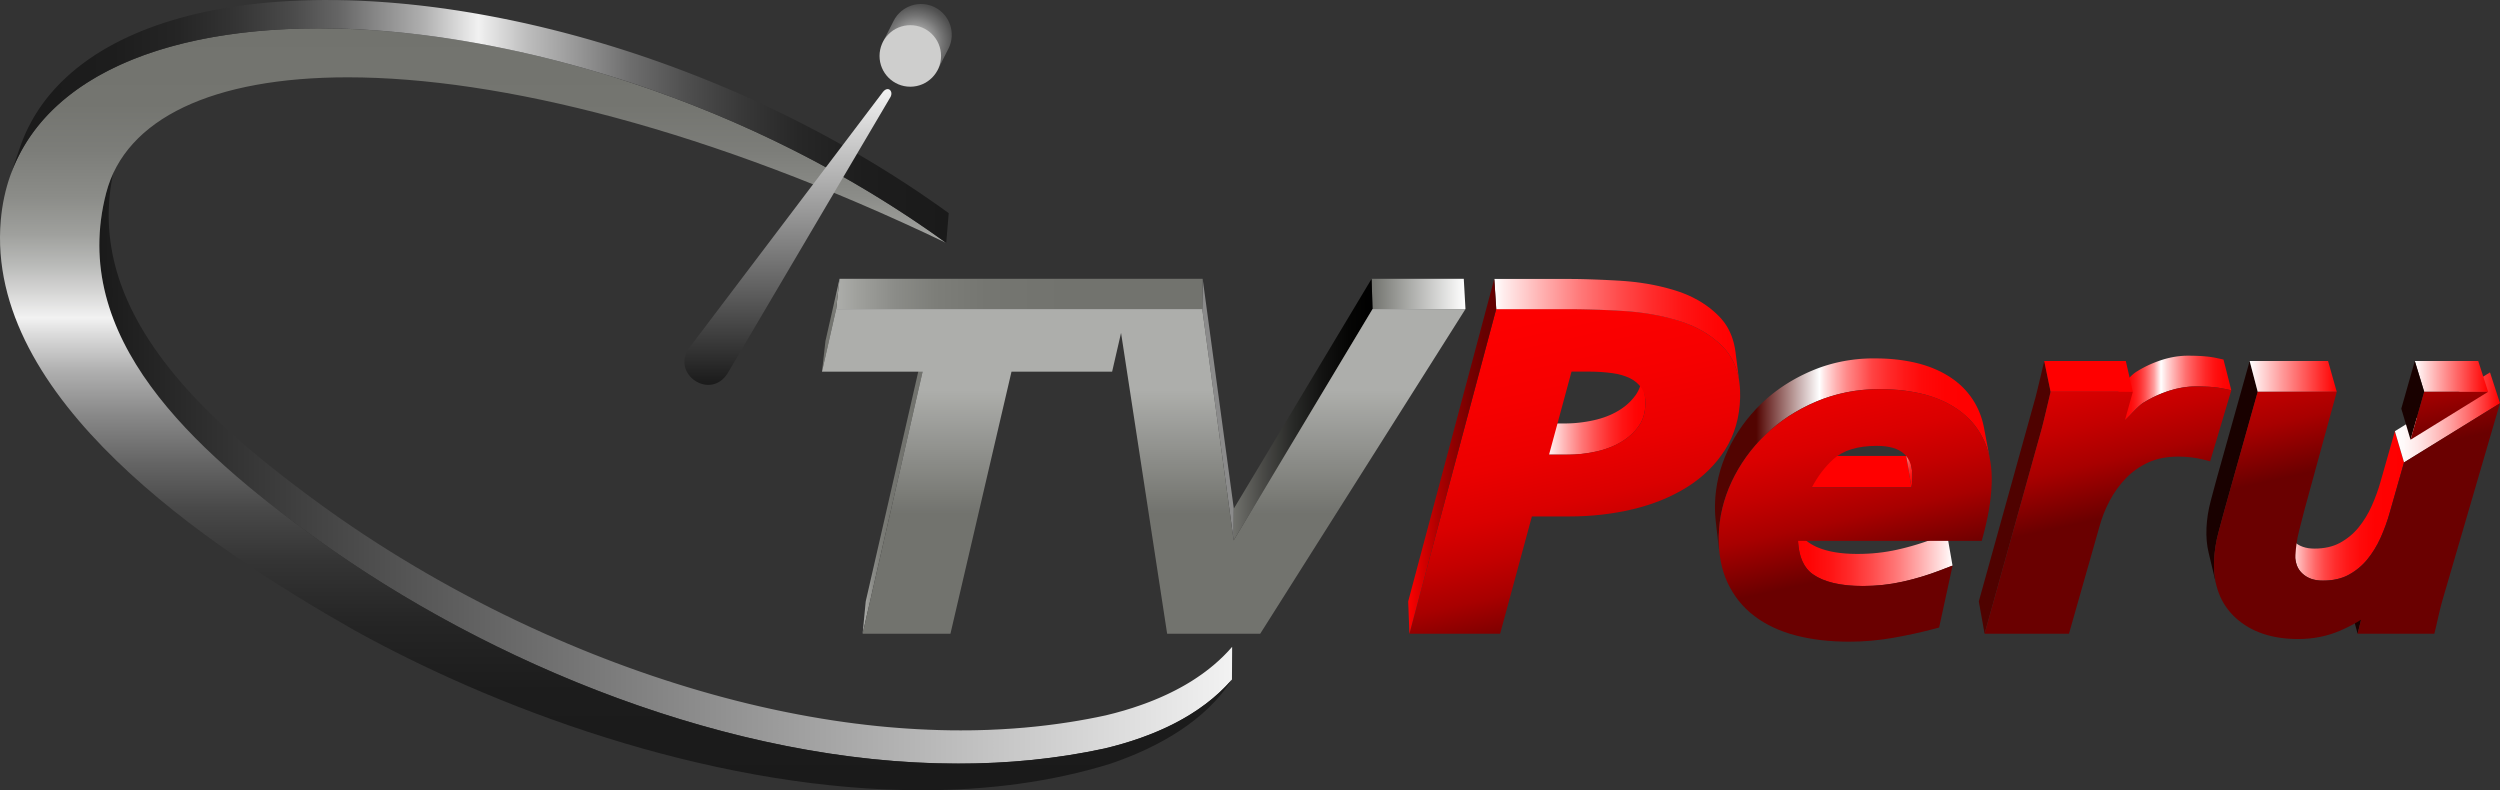 <?xml version="1.0" encoding="UTF-8"?>
<svg id="Capa_1" data-name="Capa 1" xmlns="http://www.w3.org/2000/svg" width="2043.19" height="645.82" xmlns:xlink="http://www.w3.org/1999/xlink" viewBox="0 0 2043.19 645.82">
  <rect x="0" y="0" width="2043.19" height="645.82" fill="#333333" stroke="none"/>
  <defs>
    <linearGradient id="Degradado_sin_nombre_6" data-name="Degradado sin nombre 6" x1="1730.92" y1="317.1" x2="1823.6" y2="317.1" gradientUnits="userSpaceOnUse">
      <stop offset="0" stop-color="red"/>
      <stop offset=".07" stop-color="#ff0303"/>
      <stop offset=".12" stop-color="#ff0c0c"/>
      <stop offset=".16" stop-color="#ff1d1d"/>
      <stop offset=".2" stop-color="#f33"/>
      <stop offset=".24" stop-color="#ff5151"/>
      <stop offset=".28" stop-color="#ff7575"/>
      <stop offset=".32" stop-color="#ff9f9f"/>
      <stop offset=".35" stop-color="#ffd0d0"/>
      <stop offset=".38" stop-color="#fff"/>
      <stop offset=".43" stop-color="#ffd9d9"/>
      <stop offset=".52" stop-color="#ffa0a0"/>
      <stop offset=".6" stop-color="#ff6f6f"/>
      <stop offset=".69" stop-color="#ff4747"/>
      <stop offset=".77" stop-color="#ff2828"/>
      <stop offset=".85" stop-color="#ff1212"/>
      <stop offset=".93" stop-color="#ff0505"/>
      <stop offset="1" stop-color="red"/>
    </linearGradient>
    <radialGradient id="Degradado_sin_nombre_47" data-name="Degradado sin nombre 47" cx="748.14" cy="34.71" fx="748.14" fy="34.71" r="69.36" gradientTransform="translate(69.21 342.77) rotate(-26.8)" gradientUnits="userSpaceOnUse">
      <stop offset="0" stop-color="#f2f2f2"/>
      <stop offset=".09" stop-color="#c8c8c8"/>
      <stop offset=".2" stop-color="#9a9a9a"/>
      <stop offset=".32" stop-color="#737373"/>
      <stop offset=".44" stop-color="#525252"/>
      <stop offset=".57" stop-color="#3a3a3a"/>
      <stop offset=".7" stop-color="#282828"/>
      <stop offset=".84" stop-color="#1d1d1d"/>
      <stop offset="1" stop-color="#1a1a1a"/>
    </radialGradient>
    <linearGradient id="Degradado_sin_nombre_50" data-name="Degradado sin nombre 50" x1="1466.5" y1="450.24" x2="1595.82" y2="450.24" gradientUnits="userSpaceOnUse">
      <stop offset="0" stop-color="red"/>
      <stop offset=".1" stop-color="#ff0505"/>
      <stop offset=".23" stop-color="#ff1414"/>
      <stop offset=".36" stop-color="#ff2c2c"/>
      <stop offset=".5" stop-color="#ff4e4e"/>
      <stop offset=".65" stop-color="#ff7979"/>
      <stop offset=".8" stop-color="#ffafaf"/>
      <stop offset=".96" stop-color="#ffecec"/>
      <stop offset="1" stop-color="#fff"/>
    </linearGradient>
    <linearGradient id="Degradado_sin_nombre_18" data-name="Degradado sin nombre 18" x1="1549.92" y1="372.08" x2="1570.48" y2="383.95" gradientUnits="userSpaceOnUse">
      <stop offset="0" stop-color="#fff"/>
      <stop offset=".04" stop-color="#ffecec"/>
      <stop offset=".2" stop-color="#ffafaf"/>
      <stop offset=".35" stop-color="#ff7979"/>
      <stop offset=".5" stop-color="#ff4e4e"/>
      <stop offset=".64" stop-color="#ff2c2c"/>
      <stop offset=".77" stop-color="#ff1414"/>
      <stop offset=".9" stop-color="#ff0505"/>
      <stop offset="1" stop-color="red"/>
    </linearGradient>
    <linearGradient id="Degradado_sin_nombre_8" data-name="Degradado sin nombre 8" x1="1869.85" y1="413.48" x2="1964.79" y2="413.48" gradientUnits="userSpaceOnUse">
      <stop offset="0" stop-color="#fff"/>
      <stop offset=".03" stop-color="#ffe5e5"/>
      <stop offset=".1" stop-color="#ffb5b5"/>
      <stop offset=".17" stop-color="#ff8a8a"/>
      <stop offset=".24" stop-color="#ff6565"/>
      <stop offset=".32" stop-color="#ff4545"/>
      <stop offset=".41" stop-color="#ff2c2c"/>
      <stop offset=".51" stop-color="#ff1818"/>
      <stop offset=".62" stop-color="#ff0a0a"/>
      <stop offset=".75" stop-color="#ff0202"/>
      <stop offset="1" stop-color="red"/>
    </linearGradient>
    <linearGradient id="Degradado_sin_nombre_9" data-name="Degradado sin nombre 9" x1="1957.28" y1="341.14" x2="2043.19" y2="341.14" gradientUnits="userSpaceOnUse">
      <stop offset="0" stop-color="#fff"/>
      <stop offset=".09" stop-color="#fff9f9"/>
      <stop offset=".22" stop-color="#ffe7e7"/>
      <stop offset=".36" stop-color="#ffc9c9"/>
      <stop offset=".53" stop-color="#ffa0a0"/>
      <stop offset=".7" stop-color="#ff6c6c"/>
      <stop offset=".88" stop-color="#ff2d2d"/>
      <stop offset="1" stop-color="red"/>
    </linearGradient>
    <linearGradient id="Degradado_sin_nombre_18-2" data-name="Degradado sin nombre 18" x1="1264.05" y1="336.29" x2="1344.74" y2="336.29" xlink:href="#Degradado_sin_nombre_18"/>
    <linearGradient id="Degradado_sin_nombre_11" data-name="Degradado sin nombre 11" x1="1973.57" y1="307.63" x2="2033.5" y2="307.63" gradientUnits="userSpaceOnUse">
      <stop offset="0" stop-color="#fff"/>
      <stop offset=".37" stop-color="#ff9b9b"/>
      <stop offset=".81" stop-color="#ff2c2c"/>
      <stop offset="1" stop-color="red"/>
    </linearGradient>
    <linearGradient id="Degradado_sin_nombre_11-2" data-name="Degradado sin nombre 11" x1="1838.59" x2="1909.78" xlink:href="#Degradado_sin_nombre_11"/>
    <linearGradient id="Degradado_sin_nombre_14" data-name="Degradado sin nombre 14" x1="1401.66" y1="372.6" x2="1626.38" y2="372.6" gradientUnits="userSpaceOnUse">
      <stop offset=".15" stop-color="#520401"/>
      <stop offset=".38" stop-color="#fff"/>
      <stop offset=".4" stop-color="#ffe1e1"/>
      <stop offset=".44" stop-color="#ffb2b2"/>
      <stop offset=".48" stop-color="#f88"/>
      <stop offset=".53" stop-color="#ff6363"/>
      <stop offset=".57" stop-color="#f44"/>
      <stop offset=".63" stop-color="#ff2b2b"/>
      <stop offset=".69" stop-color="#ff1818"/>
      <stop offset=".75" stop-color="#ff0a0a"/>
      <stop offset=".84" stop-color="#ff0202"/>
      <stop offset="1" stop-color="red"/>
    </linearGradient>
    <linearGradient id="Degradado_sin_nombre_49" data-name="Degradado sin nombre 49" x1="705" y1="398.32" x2="756.2" y2="398.32" gradientUnits="userSpaceOnUse">
      <stop offset="0" stop-color="#adaeab"/>
      <stop offset=".06" stop-color="#9fa09c"/>
      <stop offset=".16" stop-color="#8b8c88"/>
      <stop offset=".27" stop-color="#7d7e79"/>
      <stop offset=".41" stop-color="#757671"/>
      <stop offset=".63" stop-color="#72736e"/>
    </linearGradient>
    <linearGradient id="Degradado_sin_nombre_138" data-name="Degradado sin nombre 138" x1="1824.19" y1="-59.97" x2="1921.61" y2="378.38" gradientUnits="userSpaceOnUse">
      <stop offset="0" stop-color="red"/>
      <stop offset=".42" stop-color="#fd0000"/>
      <stop offset=".56" stop-color="#f60000"/>
      <stop offset=".67" stop-color="#eb0000"/>
      <stop offset=".76" stop-color="#da0000"/>
      <stop offset=".83" stop-color="#c40000"/>
      <stop offset=".9" stop-color="#a80000"/>
      <stop offset=".95" stop-color="#890000"/>
      <stop offset="1" stop-color="#6a0000"/>
    </linearGradient>
    <linearGradient id="Degradado_sin_nombre_138-2" data-name="Degradado sin nombre 138" x1="1908.77" y1="-78.77" x2="2006.19" y2="359.59" xlink:href="#Degradado_sin_nombre_138"/>
    <linearGradient id="Degradado_sin_nombre_138-3" data-name="Degradado sin nombre 138" x1="1429.8" y1="27.67" x2="1527.21" y2="466.02" xlink:href="#Degradado_sin_nombre_138"/>
    <linearGradient id="Degradado_sin_nombre_138-4" data-name="Degradado sin nombre 138" x1="1626.24" y1="-15.98" x2="1723.65" y2="422.37" xlink:href="#Degradado_sin_nombre_138"/>
    <linearGradient id="Degradado_sin_nombre_138-5" data-name="Degradado sin nombre 138" x1="1211.49" y1="76.18" x2="1308.9" y2="514.54" xlink:href="#Degradado_sin_nombre_138"/>
    <linearGradient id="Degradado_sin_nombre_18-3" data-name="Degradado sin nombre 18" x1="1221.23" y1="270.5" x2="1421.62" y2="270.5" xlink:href="#Degradado_sin_nombre_18"/>
    <linearGradient id="Degradado_sin_nombre_16" data-name="Degradado sin nombre 16" x1="1150.88" y1="372.91" x2="1222.82" y2="372.91" gradientUnits="userSpaceOnUse">
      <stop offset="0" stop-color="red"/>
      <stop offset=".14" stop-color="#dc0000"/>
      <stop offset=".33" stop-color="#b10000"/>
      <stop offset=".52" stop-color="#8f0000"/>
      <stop offset=".7" stop-color="#700"/>
      <stop offset=".86" stop-color="#680000"/>
      <stop offset="1" stop-color="#630000"/>
    </linearGradient>
    <linearGradient id="Degradado_sin_nombre_3" data-name="Degradado sin nombre 3" x1="683.38" y1="240.23" x2="982.91" y2="240.23" gradientUnits="userSpaceOnUse">
      <stop offset="0" stop-color="#adaeab"/>
      <stop offset=".06" stop-color="#9fa09c"/>
      <stop offset=".16" stop-color="#8b8c88"/>
      <stop offset=".27" stop-color="#7d7e79"/>
      <stop offset=".41" stop-color="#757671"/>
      <stop offset=".63" stop-color="#72736e"/>
    </linearGradient>
    <linearGradient id="Degradado_sin_nombre_48" data-name="Degradado sin nombre 48" x1="678.96" y1="303.74" x2="678.96" y2="227.88" gradientUnits="userSpaceOnUse">
      <stop offset=".37" stop-color="#72736e"/>
      <stop offset=".59" stop-color="#757671"/>
      <stop offset=".73" stop-color="#7d7e79"/>
      <stop offset=".84" stop-color="#8b8c88"/>
      <stop offset=".94" stop-color="#9fa09c"/>
      <stop offset="1" stop-color="#adaeab"/>
    </linearGradient>
    <linearGradient id="Degradado_sin_nombre_2" data-name="Degradado sin nombre 2" x1="1120.97" y1="240.23" x2="1197.7" y2="240.23" gradientUnits="userSpaceOnUse">
      <stop offset="0" stop-color="#72736e"/>
      <stop offset="1" stop-color="#fff"/>
    </linearGradient>
    <linearGradient id="Degradado_sin_nombre_5" data-name="Degradado sin nombre 5" x1="1008.23" y1="334.76" x2="1121.75" y2="334.76" gradientUnits="userSpaceOnUse">
      <stop offset="0" stop-color="#72736e"/>
      <stop offset="0" stop-color="#70716c"/>
      <stop offset=".22" stop-color="#484845"/>
      <stop offset=".43" stop-color="#282927"/>
      <stop offset=".64" stop-color="#121211"/>
      <stop offset=".83" stop-color="#050504"/>
      <stop offset="1" stop-color="#000"/>
    </linearGradient>
    <linearGradient id="Degradado_sin_nombre_4" data-name="Degradado sin nombre 4" x1="934.74" y1="517.95" x2="934.74" y2="252.58" gradientUnits="userSpaceOnUse">
      <stop offset=".37" stop-color="#72736e"/>
      <stop offset=".75" stop-color="#adaeab"/>
    </linearGradient>
    <linearGradient id="Degradado_sin_nombre_19" data-name="Degradado sin nombre 19" x1="81.21" y1="376.46" x2="1006.96" y2="376.46" gradientUnits="userSpaceOnUse">
      <stop offset="0" stop-color="#1a1a1a"/>
      <stop offset="1" stop-color="#f2f2f2"/>
    </linearGradient>
    <linearGradient id="Degradado_sin_nombre_45" data-name="Degradado sin nombre 45" x1="503.41" y1="645.82" x2="503.41" y2="23.16" gradientUnits="userSpaceOnUse">
      <stop offset="0" stop-color="#1a1a1a"/>
      <stop offset=".13" stop-color="#1c1c1c"/>
      <stop offset=".22" stop-color="#252525"/>
      <stop offset=".3" stop-color="#343434"/>
      <stop offset=".37" stop-color="#494949"/>
      <stop offset=".43" stop-color="#656565"/>
      <stop offset=".49" stop-color="#878787"/>
      <stop offset=".55" stop-color="#afafaf"/>
      <stop offset=".6" stop-color="#ddd"/>
      <stop offset=".62" stop-color="#f2f2f2"/>
      <stop offset=".65" stop-color="#d9d9d8"/>
      <stop offset=".69" stop-color="#b9bab8"/>
      <stop offset=".73" stop-color="#9fa09d"/>
      <stop offset=".78" stop-color="#8b8c88"/>
      <stop offset=".84" stop-color="#7c7d79"/>
      <stop offset=".9" stop-color="#747570"/>
      <stop offset="1" stop-color="#72736e"/>
    </linearGradient>
    <linearGradient id="Degradado_sin_nombre_20" data-name="Degradado sin nombre 20" x1="8.05" y1="99.27" x2="775.34" y2="99.27" gradientUnits="userSpaceOnUse">
      <stop offset="0" stop-color="#1a1a1a"/>
      <stop offset=".11" stop-color="#1d1d1d"/>
      <stop offset=".18" stop-color="#252525"/>
      <stop offset=".24" stop-color="#343434"/>
      <stop offset=".3" stop-color="#4a4a4a"/>
      <stop offset=".35" stop-color="#656565"/>
      <stop offset=".39" stop-color="#878787"/>
      <stop offset=".44" stop-color="#afafaf"/>
      <stop offset=".48" stop-color="#dcdcdc"/>
      <stop offset=".5" stop-color="#f2f2f2"/>
      <stop offset=".5" stop-color="#f0f0f0"/>
      <stop offset=".55" stop-color="#bebebe"/>
      <stop offset=".61" stop-color="#939393"/>
      <stop offset=".66" stop-color="#6e6e6e"/>
      <stop offset=".72" stop-color="#4f4f4f"/>
      <stop offset=".78" stop-color="#383838"/>
      <stop offset=".84" stop-color="#272727"/>
      <stop offset=".91" stop-color="#1d1d1d"/>
      <stop offset="1" stop-color="#1a1a1a"/>
    </linearGradient>
    <linearGradient id="Degradado_sin_nombre_46" data-name="Degradado sin nombre 46" x1="643.94" y1="314.54" x2="643.94" y2="72.81" gradientUnits="userSpaceOnUse">
      <stop offset="0" stop-color="#1a1a1a"/>
      <stop offset="1" stop-color="#f2f2f2"/>
    </linearGradient>
  </defs>
  <path d="M1812.19,316.76c.07,0,.13,.02,.2,.03,.93,.13,1.85,.27,2.76,.43,.03,0,.06,.01,.09,.02,.94,.17,1.87,.35,2.78,.54l5.58,1.2-6.4-25.15-5.53-1.2c-.44-.1-.89-.19-1.34-.28-.45-.09-.9-.17-1.36-.25-.02,0-.04,0-.06-.01,0,0-.02,0-.03,0-.02,0-.05,0-.07-.01-.4-.07-.81-.14-1.22-.2-.46-.07-.93-.14-1.39-.21-.04,0-.08-.01-.12-.02-.02,0-.04,0-.06,0-.05,0-.09-.01-.14-.02-.39-.05-.79-.11-1.18-.15-.5-.06-1.01-.12-1.52-.17-.02,0-.04,0-.06,0-.01,0-.02,0-.03,0-.03,0-.06,0-.08,0-.45-.05-.9-.09-1.36-.13-.51-.04-1.03-.08-1.55-.12-.15,0-.29-.02-.44-.03s-.29-.02-.44-.03-.29-.02-.44-.03c-.15,0-.29-.02-.44-.02-.22-.01-.44-.02-.67-.03-.17,0-.34-.02-.5-.03-.18,0-.36-.01-.54-.02-.25-.01-.51-.03-.76-.04-.32-.01-.63-.02-.95-.03-.22,0-.43-.02-.65-.03-.13,0-.25,0-.38,0-.16,0-.32-.01-.48-.02-.44-.01-.88-.02-1.33-.03-.23,0-.46-.01-.68-.02-.06,0-.13,0-.19,0-.08,0-.16,0-.23,0-.81-.01-1.61-.02-2.41-.02-.11,0-.22,0-.32,0-.11,0-.22,0-.32,0s-.22,0-.32,0c-.11,0-.22,0-.32,0-.38,0-.76,.02-1.14,.03-.07,0-.14,0-.2,0-.06,0-.12,0-.18,0-.25,.01-.5,.02-.76,.04-.38,.02-.77,.05-1.15,.07-.2,.01-.39,.03-.59,.05-.04,0-.08,0-.13,0-.03,0-.07,0-.1,.01-.11,0-.22,.02-.33,.03-.38,.03-.76,.07-1.14,.11s-.76,.08-1.14,.13c0,0-.02,0-.02,0,0,0-.02,0-.03,0-.36,.05-.73,.09-1.09,.14-.38,.05-.76,.11-1.14,.17-.13,.02-.26,.04-.39,.06-.04,0-.08,.01-.12,.02-.04,0-.09,.02-.13,.02-.18,.03-.35,.06-.53,.09-.39,.07-.77,.14-1.16,.21-.28,.05-.57,.11-.85,.17-.05,.01-.1,.02-.16,.03-.05,.01-.1,.02-.15,.03-.39,.08-.78,.16-1.16,.25-.4,.09-.8,.18-1.21,.28-.05,.01-.09,.02-.14,.03-.02,0-.04,0-.05,.01-.03,0-.06,.02-.1,.03-.31,.08-.61,.15-.92,.23-.4,.1-.81,.21-1.21,.32-.14,.04-.29,.08-.43,.12-.09,.02-.18,.05-.26,.07-.17,.05-.35,.1-.52,.15-.18,.05-.35,.1-.53,.16-.18,.05-.35,.11-.53,.16s-.35,.11-.53,.17c-.18,.06-.35,.11-.53,.17-.29,.09-.57,.19-.85,.28-.28,.09-.57,.19-.85,.29-.28,.1-.57,.2-.85,.3-.04,.01-.08,.03-.13,.05-.03,0-.05,.02-.08,.03-.21,.08-.43,.15-.64,.23-.5,.18-1,.37-1.5,.56-.11,.04-.22,.09-.34,.13-.05,.02-.11,.04-.16,.06-.08,.03-.15,.06-.23,.09-.25,.1-.51,.2-.76,.3-.49,.2-.98,.41-1.47,.61-.04,.02-.08,.03-.11,.05-.07,.03-.14,.06-.22,.09-.38,.16-.76,.33-1.13,.5-.37,.16-.73,.34-1.1,.5-.07,.03-.15,.06-.22,.1-.03,.01-.06,.03-.09,.04-.05,.03-.11,.05-.16,.08-.52,.25-1.04,.5-1.56,.75-.17,.09-.35,.18-.52,.26-.16,.08-.31,.16-.46,.24-.19,.09-.37,.19-.56,.28-.51,.27-1.02,.54-1.53,.81-.04,.02-.09,.05-.13,.07-.02,.01-.04,.02-.06,.03-.04,.02-.09,.05-.13,.08-.32,.18-.64,.35-.96,.53-.43,.24-.86,.49-1.28,.74-.02,.01-.04,.03-.06,.04-.04,.02-.08,.05-.12,.07-.36,.21-.73,.43-1.09,.65-.42,.26-.84,.51-1.25,.78-.03,.02-.05,.03-.08,.05-.03,.02-.05,.03-.08,.05-.03,.02-.05,.03-.08,.05-.03,.02-.05,.04-.08,.05-.17,.11-.34,.23-.51,.35-.02,.02-.04,.03-.06,.05-.03,.02-.07,.05-.1,.07-.12,.08-.23,.17-.35,.26-.17,.13-.35,.27-.52,.4,0,0,0,0,0,0,0,0,0,0,0,0-.17,.14-.34,.28-.52,.42-.05,.04-.1,.09-.15,.13-.42,.35-.85,.72-1.27,1.11-.05,.05-.1,.1-.15,.14-.08,.07-.16,.15-.24,.23-.47,.44-.94,.89-1.41,1.36-.03,.03-.06,.05-.09,.08-.01,.01-.03,.03-.04,.04-.5,.5-1,1.01-1.5,1.52-.1,.1-.2,.2-.3,.31-.08,.08-.16,.17-.24,.25-.21,.22-.41,.44-.62,.66-.21,.22-.42,.43-.62,.65-.22,.23-.43,.45-.64,.68-.47,.49-.92,.97-1.37,1.44-.32,.34-.64,.67-.95,1-.12,.13-.24,.25-.36,.38-.1,.1-.2,.21-.3,.31-.18,.18-.35,.36-.52,.53-.1,.1-.2,.2-.3,.3-.18,.18-.35,.34-.52,.51-.08,.08-.17,.17-.26,.25-.25,.24-.5,.47-.73,.68l5.7,25.31c.24-.21,.49-.44,.74-.68,.08-.08,.17-.16,.26-.25,.17-.17,.35-.34,.53-.51,.1-.1,.2-.2,.3-.3,.17-.17,.35-.35,.53-.53,.1-.1,.21-.21,.31-.32,.06-.06,.11-.12,.17-.18,.06-.06,.13-.14,.19-.2,.13-.13,.26-.26,.39-.4,.18-.19,.38-.4,.57-.6,.45-.48,.92-.97,1.39-1.46,.42-.44,.85-.89,1.28-1.34,.29-.31,.58-.61,.88-.92,.1-.1,.2-.2,.29-.3,.5-.52,1.01-1.03,1.51-1.53,.04-.04,.08-.08,.13-.12,.48-.47,.95-.92,1.42-1.36,.08-.08,.16-.15,.24-.23,.48-.44,.96-.87,1.44-1.27,.23-.19,.45-.38,.67-.56,0,0,0,0,0,0,.3-.24,.59-.46,.88-.67,.03-.02,.07-.05,.1-.07,.3-.22,.6-.42,.9-.61,.78-.49,1.56-.97,2.36-1.43,.04-.02,.08-.05,.12-.07,.77-.45,1.54-.89,2.32-1.31,.07-.04,.13-.07,.2-.11,.74-.4,1.49-.79,2.24-1.17,.16-.08,.31-.16,.47-.24,.75-.37,1.5-.74,2.26-1.1,.1-.05,.21-.1,.32-.14,.74-.35,1.49-.68,2.25-1.01,.07-.03,.14-.06,.21-.09,.78-.34,1.58-.66,2.37-.97,.13-.05,.26-.1,.39-.15,.82-.32,1.65-.63,2.49-.93,.03-.01,.06-.02,.09-.03,.89-.32,1.79-.63,2.7-.92,.89-.29,1.78-.55,2.66-.81,.09-.03,.18-.05,.27-.08,.86-.24,1.71-.47,2.57-.68,.05-.01,.11-.03,.16-.04,.89-.22,1.79-.42,2.68-.6,.05-.01,.11-.02,.16-.03,.85-.17,1.71-.33,2.56-.47,.08-.01,.16-.03,.25-.04,.88-.14,1.77-.27,2.65-.38,0,0,.02,0,.03,0,.89-.11,1.77-.2,2.66-.27,.08,0,.16-.01,.23-.02,.84-.07,1.68-.12,2.51-.16,.06,0,.12,0,.19,0,.89-.04,1.78-.06,2.67-.06s1.78,0,2.68,.02c.28,0,.57,.01,.86,.02,.62,.01,1.23,.03,1.85,.05,.34,.01,.68,.02,1.02,.04,.57,.02,1.15,.04,1.72,.07,.35,.02,.71,.03,1.06,.05,.81,.04,1.61,.08,2.42,.14,.98,.07,1.96,.15,2.93,.25,.04,0,.08,0,.11,.01,.94,.1,1.86,.21,2.78,.33Z" fill="url(#Degradado_sin_nombre_6)"/>
  <path d="M753.87,3.61h0c13.87,0,25.12,11.26,25.12,25.12v19.98h-50.25V28.73c0-13.87,11.26-25.12,25.12-25.12Z" transform="translate(92.8 -337.14) rotate(26.8)" fill="url(#Degradado_sin_nombre_47)"/>
  <polygon points="1926.83 517.95 1919.68 491.51 1922.51 480.14 1929.68 506.5 1926.83 517.95" fill="#190100"/>
  <path d="M1591.28,436.11l-9.65,3.71c-1.26,.48-2.52,.96-3.78,1.42-.28,.1-.56,.2-.84,.3-.95,.34-1.9,.68-2.85,1.01-.44,.15-.89,.3-1.33,.45-.79,.27-1.58,.53-2.37,.79-.5,.16-.99,.32-1.49,.48-.74,.24-1.49,.47-2.23,.7-.51,.16-1.03,.31-1.55,.46-.74,.22-1.49,.44-2.23,.65-.48,.14-.96,.27-1.44,.41-.77,.21-1.54,.42-2.32,.63-.46,.12-.92,.25-1.38,.37-.85,.22-1.71,.43-2.56,.64-.37,.09-.74,.19-1.12,.28-1.24,.3-2.48,.59-3.71,.86-1.18,.26-2.37,.5-3.56,.74-.17,.03-.33,.07-.5,.1-1.14,.22-2.28,.42-3.43,.61-.21,.03-.42,.07-.63,.1-1.16,.19-2.32,.36-3.48,.52-.18,.02-.37,.05-.55,.07-1.12,.15-2.24,.28-3.36,.41-.13,.01-.26,.03-.39,.04-1.17,.12-2.34,.23-3.52,.33-.28,.02-.56,.05-.84,.07-1.2,.09-2.4,.17-3.6,.24-.1,0-.19,0-.29,.01-1.13,.06-2.27,.1-3.41,.14-.27,0-.55,.02-.82,.02-1.26,.03-2.52,.05-3.79,.05-1.01,0-2.01-.01-2.99-.03-.14,0-.27,0-.41,0-.93-.02-1.85-.06-2.76-.1-.17,0-.33-.02-.49-.02-.93-.05-1.86-.1-2.76-.17-.03,0-.05,0-.08,0-.9-.07-1.79-.15-2.66-.23-.26-.03-.51-.05-.77-.08-.65-.07-1.29-.14-1.92-.22-.25-.03-.5-.06-.74-.09-.81-.11-1.61-.22-2.4-.35-.04,0-.07-.01-.11-.02-.82-.13-1.62-.28-2.41-.43-.24-.05-.47-.09-.7-.14-.57-.12-1.13-.24-1.68-.36-.24-.06-.49-.11-.73-.17-.42-.1-.83-.21-1.25-.32-.45-.12-.9-.24-1.34-.36-.38-.11-.75-.22-1.12-.33-.43-.13-.86-.26-1.28-.4-.36-.12-.72-.24-1.07-.37-.41-.14-.81-.29-1.21-.44-.35-.13-.69-.27-1.03-.4-.39-.16-.77-.32-1.15-.48-.36-.16-.72-.32-1.07-.48-.26-.12-.51-.24-.76-.36-.38-.19-.76-.38-1.13-.58-.23-.12-.47-.24-.69-.37-.4-.22-.78-.45-1.17-.67-.19-.11-.38-.22-.56-.33-.56-.35-1.1-.7-1.63-1.07-.39-.27-.77-.55-1.14-.84-.07-.05-.14-.11-.2-.17-.28-.22-.55-.45-.82-.69-.11-.1-.22-.2-.33-.3-.23-.21-.45-.42-.67-.63-.11-.1-.21-.21-.32-.31-.28-.29-.55-.58-.82-.88-.04-.04-.08-.09-.12-.13-.28-.32-.56-.65-.82-.99-.04-.05-.07-.09-.11-.14-.27-.35-.53-.71-.79-1.07-.02-.03-.04-.06-.06-.09-.27-.39-.53-.8-.79-1.21,0-.02-.02-.03-.03-.05-.25-.4-.48-.82-.71-1.24-.02-.03-.04-.07-.06-.1-.23-.43-.46-.87-.67-1.33,0-.02-.02-.03-.02-.05-.21-.44-.41-.9-.6-1.36-.02-.04-.03-.08-.05-.12-.2-.48-.38-.97-.56-1.47,0,0,0,0,0,0-.18-.5-.34-1-.5-1.52-.02-.05-.03-.1-.05-.15-.15-.48-.28-.98-.42-1.48-.01-.05-.03-.11-.04-.16-.13-.5-.25-1.01-.36-1.53-.01-.06-.03-.12-.04-.18-.11-.52-.21-1.05-.31-1.59-.01-.06-.02-.13-.03-.19-.1-.58-.19-1.17-.27-1.77,1.18,8.66,2.36,17.33,3.54,25.99,0,.06,.02,.11,.02,.17,0,.06,.02,.11,.02,.17,0,.06,.02,.11,.02,.17,0,.06,.02,.11,.03,.17,.05,.31,.1,.62,.15,.93,0,.06,.02,.12,.03,.17,.01,.06,.02,.13,.03,.19,.03,.18,.06,.36,.1,.54,.06,.3,.12,.6,.18,.89,.01,.06,.02,.11,.04,.17,.01,.06,.03,.12,.04,.18,.04,.18,.08,.35,.12,.53,.06,.26,.12,.52,.19,.77,.02,.08,.04,.16,.06,.23,.01,.06,.03,.11,.04,.17,.03,.12,.06,.24,.09,.36,.07,.25,.14,.5,.21,.75,.04,.13,.08,.25,.11,.38,0,.03,.02,.06,.02,.09,0,.02,.02,.04,.02,.07,.02,.07,.04,.14,.06,.2,.07,.23,.14,.45,.22,.67,.07,.22,.15,.44,.23,.65,0,0,0,0,0,0,0,0,0,0,0,0,.08,.22,.16,.43,.24,.65s.16,.43,.25,.64c.03,.06,.05,.13,.08,.19,.02,.04,.03,.08,.05,.11,.04,.1,.08,.2,.12,.3,.08,.2,.17,.4,.26,.59,.07,.16,.15,.33,.23,.49,0,.01,.01,.03,.02,.04,0,.02,.01,.03,.02,.05,.09,.19,.18,.38,.28,.57,.09,.19,.19,.37,.29,.56,.03,.06,.06,.11,.09,.17,0,.02,.02,.03,.02,.05,.01,.02,.02,.04,.03,.06,.05,.09,.1,.19,.15,.28,.1,.18,.2,.36,.31,.54,.08,.15,.17,.29,.26,.43,.01,.02,.02,.03,.03,.05,0,.01,.02,.03,.03,.05,.11,.18,.23,.36,.34,.54,.12,.18,.23,.36,.35,.53,.02,.03,.05,.06,.07,.1,.02,.03,.04,.06,.06,.09,.08,.11,.16,.23,.24,.34,.12,.17,.25,.34,.38,.51,.06,.08,.12,.16,.18,.23,.04,.05,.07,.09,.11,.14,.05,.07,.1,.14,.16,.2,.15,.19,.31,.38,.46,.56,.07,.08,.14,.16,.21,.24,.02,.02,.04,.05,.06,.07,.02,.02,.04,.04,.06,.06,.05,.06,.1,.12,.15,.17,.16,.18,.33,.35,.49,.53,.06,.06,.12,.12,.18,.18,.11,.11,.21,.21,.32,.32,.11,.11,.21,.22,.32,.32,.11,.11,.23,.21,.35,.32,.11,.1,.22,.2,.33,.3,.06,.05,.12,.11,.18,.16,.21,.18,.42,.35,.64,.52,.07,.06,.14,.12,.21,.17,.02,.01,.03,.03,.05,.04,.31,.24,.62,.47,.94,.69,.01,0,.03,.02,.04,.03,.01,0,.03,.02,.04,.03,.01,0,.03,.02,.04,.03,.01,0,.03,.02,.04,.03,.49,.34,1,.68,1.52,1,.04,.02,.08,.05,.12,.07,.19,.11,.38,.22,.57,.34,.3,.18,.6,.36,.91,.54,.09,.05,.18,.09,.26,.14,.23,.13,.47,.25,.7,.37,.24,.13,.47,.26,.72,.38,.14,.07,.28,.13,.42,.2,.25,.12,.51,.24,.77,.36,.19,.09,.38,.18,.57,.27,.16,.07,.34,.14,.51,.21,.18,.08,.36,.16,.54,.24,.2,.08,.42,.16,.62,.24,.19,.07,.36,.16,.55,.23,.16,.06,.33,.12,.48,.18,.4,.15,.81,.3,1.22,.44,.21,.07,.41,.15,.62,.23,.15,.05,.31,.09,.46,.14,.42,.14,.85,.27,1.29,.4,.24,.07,.46,.15,.7,.22,.14,.04,.28,.07,.42,.11,.44,.13,.9,.24,1.35,.36,.26,.07,.52,.14,.78,.21,.16,.04,.32,.07,.48,.11,.1,.02,.2,.05,.31,.08,.14,.03,.29,.06,.43,.09,.25,.06,.48,.12,.73,.17,.31,.07,.64,.13,.96,.19,.24,.05,.47,.1,.71,.14,.11,.02,.22,.05,.34,.07,.68,.13,1.37,.25,2.06,.36,0,0,.01,0,.02,0,.04,0,.09,.01,.13,.02,.65,.1,1.3,.2,1.97,.3,.14,.02,.28,.04,.42,.05,.25,.03,.5,.06,.75,.1,.32,.04,.63,.08,.95,.12,.32,.04,.65,.07,.98,.1,.16,.02,.32,.04,.48,.06,.1,0,.2,.02,.3,.03,.14,.01,.29,.03,.43,.05,.74,.07,1.48,.13,2.24,.19,0,0,0,0,.01,0,.02,0,.04,0,.05,0,.73,.05,1.48,.1,2.23,.14,.19,.01,.38,.02,.57,.03,.17,0,.33,.02,.5,.02,.23,.01,.46,.02,.7,.03,.6,.02,1.2,.04,1.8,.06,.09,0,.19,0,.28,0,.14,0,.27,0,.41,0,.38,0,.76,.02,1.15,.02,.62,0,1.24,.01,1.87,.01,.26,0,.53,0,.79,0,.26,0,.53,0,.79,0s.53,0,.79,0c.26,0,.52,0,.79-.01,.22,0,.44-.01,.66-.02,.28,0,.56-.02,.83-.02,.39-.01,.78-.02,1.17-.03,.75-.03,1.51-.06,2.26-.1,.08,0,.15,0,.23,0,.02,0,.04,0,.06,0,.04,0,.07,0,.11,0,.88-.05,1.77-.1,2.65-.17,.29-.02,.58-.05,.87-.07,.28-.02,.57-.04,.85-.07,.3-.03,.61-.05,.91-.07,.82-.07,1.63-.15,2.45-.24,.06,0,.12-.01,.19-.02,.03,0,.07,0,.1,0,.09-.01,.19-.02,.28-.03,.62-.07,1.24-.14,1.86-.21,.51-.06,1.02-.13,1.53-.2,.19-.02,.37-.05,.56-.07,.11-.02,.23-.03,.34-.04,.8-.11,1.61-.23,2.41-.35,.26-.04,.51-.08,.76-.13,.1-.02,.21-.03,.31-.05,.11-.02,.22-.04,.33-.06,.29-.05,.57-.09,.86-.14,.75-.13,1.5-.26,2.24-.4,.12-.02,.24-.05,.35-.07,.17-.03,.34-.07,.5-.1,.46-.09,.92-.18,1.37-.27,.74-.15,1.48-.31,2.21-.47,0,0,.02,0,.03,0,0,0,.02,0,.03,0,0,0,.02,0,.03,0s.02,0,.03,0c1.13-.25,2.26-.51,3.4-.78,.08-.02,.16-.04,.24-.06,.38-.09,.75-.19,1.13-.28,.68-.17,1.35-.33,2.03-.5,.18-.05,.37-.1,.55-.15,.15-.04,.3-.07,.45-.11,.31-.08,.63-.17,.94-.26,.49-.13,.97-.25,1.46-.39,.29-.08,.58-.17,.88-.25,.49-.14,.97-.27,1.46-.41,.35-.1,.71-.2,1.06-.3,.39-.11,.79-.24,1.18-.35,.31-.09,.61-.18,.92-.27,.22-.07,.43-.14,.65-.2,.26-.08,.52-.15,.78-.23,.49-.15,.98-.31,1.47-.47,.5-.16,1.01-.32,1.51-.48,.18-.06,.36-.11,.54-.17,.61-.2,1.22-.41,1.84-.62,.36-.12,.72-.24,1.08-.36,.09-.03,.18-.07,.27-.1,.1-.04,.21-.07,.31-.11,.86-.3,1.71-.61,2.57-.91,.28-.1,.55-.19,.83-.3,.03-.01,.06-.02,.09-.03,.31-.11,.62-.23,.93-.34s.62-.23,.93-.35,.62-.23,.93-.35,.62-.24,.93-.35l9.72-3.74-4.54-26.08Z" fill="url(#Degradado_sin_nombre_50)"/>
  <polygon points="1480.83 398.28 1477.19 372.61 1557.92 372.61 1562.2 398.28 1480.83 398.28" fill="red"/>
  <path d="M1562.88,386.84c-.04-.61-.09-1.21-.15-1.8s-.15-1.16-.24-1.73l-4.29-25.57c.09,.56,.17,1.13,.24,1.72,.07,.58,.12,1.18,.15,1.79,.04,.61,.06,1.23,.07,1.86,0,.63,0,1.28-.02,1.93-.02,.62-.05,1.23-.09,1.86-.04,.62-.09,1.25-.15,1.88s-.13,1.27-.21,1.9c-.08,.64-.17,1.28-.27,1.92l4.29,25.67c.1-.65,.19-1.29,.27-1.93s.15-1.28,.21-1.92c.06-.64,.11-1.27,.15-1.89,.04-.63,.07-1.25,.09-1.87,.02-.66,.03-1.31,.02-1.95,0-.64-.03-1.26-.07-1.87Z" fill="url(#Degradado_sin_nombre_18)"/>
  <path d="M1957.28,352.4l-11.62,40.91c-.47,1.68-.97,3.37-1.52,5.05-.54,1.69-1.12,3.38-1.73,5.07-.61,1.69-1.26,3.38-1.94,5.06-.68,1.69-1.4,3.37-2.14,5.04-.73,1.62-1.5,3.21-2.32,4.77-.82,1.55-1.68,3.07-2.59,4.55-.91,1.48-1.86,2.92-2.85,4.32-.99,1.4-2.02,2.76-3.1,4.07-.52,.64-1.05,1.26-1.6,1.86-.19,.2-.38,.4-.57,.6-.37,.4-.74,.8-1.12,1.18-.23,.23-.48,.46-.72,.68-.35,.34-.7,.68-1.07,1.01-.26,.24-.53,.46-.8,.69-.35,.31-.7,.62-1.07,.92-.56,.46-1.13,.9-1.71,1.34-.1,.07-.2,.15-.29,.22-.57,.42-1.16,.84-1.75,1.24-.11,.07-.22,.15-.33,.22-.6,.4-1.2,.79-1.82,1.17-.06,.04-.12,.07-.18,.11-.69,.42-1.39,.82-2.1,1.21-.7,.38-1.42,.74-2.16,1.07-.02,.01-.05,.02-.07,.03-.73,.33-1.48,.64-2.25,.92-.02,0-.04,.02-.06,.02-.78,.29-1.57,.55-2.39,.79-.01,0-.03,0-.04,.01-.82,.24-1.65,.45-2.51,.65-.02,0-.03,0-.05,.01-.85,.19-1.72,.36-2.6,.5-.03,0-.06,.01-.09,.02-.89,.14-1.8,.26-2.73,.36,0,0-.01,0-.02,0-.93,.1-1.87,.17-2.84,.22-.03,0-.07,0-.1,0-.96,.05-1.94,.07-2.93,.07-.87,0-1.71-.03-2.53-.09-.01,0-.03,0-.04,0-.8-.06-1.58-.15-2.34-.26-.03,0-.07-.01-.1-.02-.75-.12-1.48-.26-2.19-.43-.02,0-.03,0-.05-.01-.72-.18-1.42-.38-2.09-.62-.03,0-.06-.02-.08-.03-.64-.23-1.27-.48-1.88-.76-.06-.03-.12-.06-.18-.08-.58-.27-1.14-.57-1.68-.89-.06-.04-.13-.08-.19-.12-.55-.34-1.09-.7-1.6-1.09-.02-.02-.04-.03-.06-.05-.55-.42-1.08-.87-1.6-1.35-.31-.29-.61-.59-.9-.9,0,0,0,0,0,0-.28-.3-.54-.6-.8-.91-.02-.02-.04-.05-.06-.07-.24-.3-.47-.6-.69-.91-.01-.01-.02-.03-.03-.04-.22-.32-.43-.64-.63-.97-.01-.02-.02-.04-.03-.05-.2-.34-.39-.68-.57-1.03,0,0,0,0,0-.01-.18-.35-.34-.71-.5-1.08,0-.01-.01-.03-.02-.04-.15-.36-.29-.74-.42-1.11,0,0,0,0,0-.01-.13-.39-.25-.78-.35-1.18l6.77,26.07s.02,.08,.03,.13c.01,.04,.02,.08,.03,.13,.01,.04,.02,.08,.03,.12,.01,.04,.02,.08,.04,.12,.03,.11,.07,.22,.1,.34,.03,.11,.07,.22,.11,.33,0,0,0,.01,0,.02,0,0,0,.01,0,.02,.03,.1,.07,.19,.1,.29,.04,.11,.08,.22,.12,.33,.04,.11,.08,.22,.13,.33,.02,.06,.05,.12,.07,.18,0,0,0,.02,0,.02,0,0,0,.01,0,.02,.01,.03,.03,.07,.04,.1,.05,.11,.09,.21,.14,.32s.1,.21,.15,.32c.05,.11,.11,.22,.16,.33,0,0,0,0,0,.01,0,0,0,0,0,.01,.05,.1,.1,.2,.16,.3,.06,.11,.12,.22,.18,.32,.06,.11,.12,.21,.18,.32,.02,.03,.04,.06,.05,.09,0,0,0,.02,.01,.02,0,.01,.01,.02,.02,.03,.04,.07,.09,.14,.13,.21,.07,.12,.15,.23,.23,.35,.08,.12,.16,.23,.24,.35,.02,.02,.03,.05,.05,.07,.01,.02,.02,.03,.03,.05,.05,.08,.11,.15,.16,.23,.1,.14,.21,.28,.32,.42,.07,.09,.14,.18,.21,.26,.01,.01,.02,.03,.03,.04,0,0,.02,.02,.02,.03,.02,.03,.04,.05,.07,.08,.11,.14,.23,.27,.35,.41,.12,.14,.24,.27,.37,.4,0,0,.01,.01,.02,.02,0,0,0,0,.01,.01,.06,.07,.13,.14,.2,.2,.08,.08,.15,.16,.23,.23,.08,.08,.16,.15,.24,.23,.08,.08,.16,.15,.24,.23,.16,.15,.32,.3,.49,.44,.16,.14,.33,.29,.5,.42,.17,.14,.34,.27,.51,.41,.04,.03,.07,.06,.11,.08,.02,.02,.04,.03,.06,.05,.11,.09,.23,.17,.35,.26,.27,.2,.55,.39,.83,.57,.14,.09,.29,.18,.44,.27,.04,.02,.07,.05,.11,.07,.03,.02,.06,.03,.09,.05,.08,.05,.15,.1,.23,.14,.29,.17,.59,.33,.89,.48,.19,.1,.38,.18,.57,.27,.06,.03,.12,.06,.18,.09,.06,.03,.11,.06,.17,.08,.3,.14,.61,.27,.92,.39,.26,.1,.53,.2,.8,.3,.02,0,.04,.02,.06,.02,0,0,.02,0,.03,0,.02,0,.04,.02,.06,.02,.32,.11,.65,.21,.97,.31,.33,.1,.66,.19,1,.27,.02,0,.05,.01,.07,.02,.02,0,.03,0,.05,.01,.18,.04,.37,.09,.55,.13,.22,.05,.45,.1,.68,.14s.46,.09,.69,.12c.09,.02,.19,.03,.28,.04,.02,0,.03,0,.05,0,.02,0,.04,0,.05,0,.11,.02,.21,.03,.32,.05,.21,.03,.43,.06,.65,.08,.22,.03,.44,.05,.66,.07,.22,.02,.44,.04,.67,.06,.02,0,.05,0,.07,0,.01,0,.03,0,.04,0,.19,.01,.37,.03,.56,.04,.16,0,.33,.02,.49,.02,.16,0,.33,.01,.49,.02s.33,0,.5,0,.34,0,.51,0c.1,0,.21,0,.31,0,.1,0,.21,0,.31,0s.21,0,.31,0,.21,0,.31,0c.33,0,.66-.02,.99-.03,.24,0,.49-.02,.73-.03,.03,0,.07,0,.1,0,.05,0,.1,0,.15,0,.33-.02,.65-.04,.97-.06,.32-.02,.64-.05,.96-.08,.26-.02,.52-.05,.78-.08,0,0,.01,0,.02,0,0,0,0,0,0,0,.01,0,.02,0,.03,0,.28-.03,.55-.06,.83-.09,.27-.03,.55-.07,.82-.11,.27-.04,.54-.08,.81-.12,.09-.01,.17-.03,.26-.04,.03,0,.06-.01,.1-.02,.12-.02,.25-.04,.37-.06,.24-.04,.48-.08,.72-.13,.24-.04,.48-.09,.71-.14,.24-.05,.47-.1,.71-.15,.03,0,.07-.02,.1-.02,0,0,.02,0,.02,0,.01,0,.02,0,.03,0,.17-.04,.34-.08,.5-.12,.22-.05,.43-.11,.65-.16s.43-.11,.64-.17,.43-.12,.64-.18c.03,0,.06-.02,.09-.03,.02,0,.03,0,.05-.01,.16-.05,.31-.09,.47-.14,.2-.06,.4-.13,.6-.19,.2-.06,.4-.13,.6-.2s.39-.14,.59-.21c.05-.02,.1-.04,.15-.05,0,0,.02,0,.03,0,.01,0,.02,0,.03-.01,.12-.05,.25-.09,.37-.14,.19-.07,.38-.15,.57-.22,.19-.08,.38-.15,.57-.23,.19-.08,.37-.16,.56-.24,.07-.03,.13-.06,.2-.09,.02-.01,.05-.02,.07-.03,.1-.05,.21-.09,.31-.14,.19-.09,.38-.18,.57-.27s.37-.18,.56-.28c.18-.09,.37-.19,.55-.29l.05-.03s.03-.02,.05-.03c.02,0,.03-.02,.05-.03,.02,0,.03-.02,.05-.03,.31-.17,.62-.34,.93-.52,.31-.18,.61-.35,.92-.53,.09-.05,.18-.11,.27-.16,.06-.04,.12-.07,.18-.11,.15-.09,.31-.18,.46-.28,.3-.19,.6-.37,.89-.57,.17-.11,.33-.22,.49-.33,.06-.04,.12-.08,.18-.12,.05-.03,.1-.07,.15-.11,.12-.08,.24-.16,.36-.24,.39-.27,.77-.54,1.15-.82,.09-.06,.17-.13,.26-.19,.1-.07,.2-.15,.29-.22,.19-.14,.39-.29,.58-.43,.37-.29,.74-.58,1.1-.87,.02-.01,.03-.03,.05-.05,.02-.01,.04-.03,.05-.04,.35-.29,.68-.59,1.02-.88,.26-.22,.52-.44,.77-.66,.01-.01,.02-.02,.04-.04,.37-.33,.72-.68,1.07-1.02,.23-.22,.47-.44,.7-.66,0,0,.02-.02,.02-.03s.02-.02,.02-.02c.38-.38,.75-.78,1.11-1.17,.18-.2,.38-.39,.56-.58,0,0,0,0,.01-.01,.55-.61,1.09-1.24,1.62-1.88,1.08-1.32,2.12-2.69,3.12-4.1,1-1.41,1.96-2.86,2.87-4.35,.91-1.49,1.79-3.02,2.61-4.58,.83-1.56,1.61-3.16,2.34-4.8,.75-1.69,1.48-3.38,2.16-5.08,.69-1.7,1.34-3.4,1.96-5.1,.62-1.7,1.2-3.4,1.75-5.1,.55-1.7,1.06-3.4,1.53-5.09l11.73-41.18-7.51-25.54Z" fill="url(#Degradado_sin_nombre_8)"/>
  <polygon points="1964.79 377.93 1957.28 352.4 2035.03 304.34 2043.19 329.56 1964.79 377.93" fill="url(#Degradado_sin_nombre_9)"/>
  <path d="M1344.71,328.14c-.01-.34-.03-.67-.05-.99-.02-.33-.05-.65-.08-.96l-2.56-25.2c.03,.31,.06,.63,.08,.96s.04,.65,.05,.99c.01,.33,.02,.67,.02,1.01,0,.34,0,.69,0,1.04-.03,1.76-.17,3.46-.41,5.1-.24,1.64-.59,3.2-1.05,4.71-.45,1.5-1.01,2.94-1.68,4.3-.66,1.36-1.43,2.66-2.31,3.88-.49,.68-1,1.35-1.53,2-.17,.21-.36,.42-.53,.63-.37,.44-.74,.87-1.12,1.29-.22,.24-.45,.48-.67,.71-.36,.38-.73,.76-1.11,1.13-.25,.24-.5,.48-.75,.71-.38,.36-.78,.71-1.17,1.06-.34,.3-.68,.6-1.04,.89-.09,.07-.17,.14-.26,.21-.55,.44-1.11,.87-1.68,1.29-.1,.08-.21,.15-.32,.23-.6,.43-1.2,.86-1.83,1.27-.03,.02-.06,.04-.08,.06-.68,.45-1.38,.88-2.09,1.31-.7,.41-1.41,.81-2.14,1.2-.08,.04-.16,.09-.24,.13-.69,.37-1.39,.72-2.1,1.07-.07,.03-.14,.07-.2,.1-.76,.36-1.53,.71-2.31,1.05-.01,0-.03,.01-.04,.02-.79,.34-1.6,.67-2.41,.98-.06,.02-.12,.05-.19,.07-.77,.29-1.55,.58-2.33,.84-.08,.03-.17,.06-.25,.08-.8,.27-1.6,.53-2.42,.77-.06,.02-.11,.03-.17,.05-.87,.26-1.75,.5-2.64,.73-.02,0-.04,0-.06,.01-.91,.23-1.82,.45-2.75,.66-.89,.2-1.79,.38-2.69,.55-.11,.02-.22,.04-.33,.06-.86,.16-1.71,.31-2.57,.46-.15,.02-.3,.05-.45,.07-.86,.14-1.72,.27-2.58,.39-.16,.02-.31,.04-.47,.06-.81,.11-1.61,.21-2.42,.3-.11,.01-.21,.03-.32,.04-.86,.09-1.73,.17-2.59,.25-.2,.02-.4,.03-.61,.05-.88,.07-1.76,.13-2.64,.18-.04,0-.08,0-.12,0-.85,.05-1.7,.08-2.56,.1-.2,0-.4,.01-.6,.02-.91,.02-1.82,.04-2.72,.04h-14.57l1.92,25.49h14.68c.19,0,.37,0,.56,0,.19,0,.37,0,.56,0,.19,0,.37,0,.56,0,.19,0,.37,0,.56,0,.17,0,.35-.01,.52-.01,.2,0,.4-.01,.61-.02,.27,0,.54-.01,.8-.02,.59-.02,1.18-.05,1.78-.08,.03,0,.06,0,.09,0,0,0,.02,0,.02,0,.01,0,.03,0,.04,0,.64-.04,1.29-.08,1.93-.12,.23-.02,.46-.04,.69-.06,.21-.02,.41-.03,.62-.05,.2-.02,.41-.03,.61-.05,.62-.06,1.23-.12,1.85-.18,.05,0,.1-.01,.15-.02,.03,0,.06,0,.09,0,.08,0,.16-.02,.24-.03,.46-.05,.92-.1,1.37-.16,.36-.04,.71-.09,1.07-.14,.16-.02,.31-.04,.47-.06,.1-.01,.2-.03,.3-.04,.61-.09,1.23-.18,1.84-.27,.16-.02,.31-.05,.47-.08,.07-.01,.13-.02,.2-.03,.08-.01,.16-.03,.25-.04,.24-.04,.49-.08,.73-.12,.55-.09,1.1-.19,1.64-.3,.08-.01,.15-.03,.23-.04,.11-.02,.21-.04,.32-.06,.36-.07,.73-.14,1.09-.21,.55-.11,1.09-.23,1.63-.34,.03,0,.06-.01,.09-.02,.03,0,.06-.01,.09-.02,.03,0,.06-.01,.09-.02l.09-.02c.42-.09,.84-.19,1.26-.29,.39-.09,.77-.19,1.15-.29,.02,0,.04,0,.05-.01,.01,0,.03,0,.04-.01,.41-.11,.82-.22,1.23-.33,.41-.11,.81-.23,1.22-.35,.06-.02,.11-.03,.17-.05,.02,0,.04-.01,.07-.02,.04-.01,.07-.02,.11-.04,.28-.08,.56-.17,.83-.25,.39-.12,.78-.25,1.17-.37,.15-.05,.29-.1,.43-.15,.08-.03,.17-.06,.25-.09,.16-.05,.31-.1,.47-.16,.38-.13,.76-.27,1.14-.41,.25-.09,.5-.19,.75-.28,.04-.01,.08-.03,.12-.04,.02,0,.05-.02,.07-.03,.06-.02,.13-.05,.19-.07,.37-.15,.74-.29,1.11-.44s.73-.3,1.1-.46c.01,0,.02,0,.03-.01,.01,0,.03-.01,.04-.02,.34-.15,.67-.29,1.01-.44,.37-.17,.74-.34,1.11-.51,.07-.03,.14-.07,.21-.1,.03-.01,.06-.02,.08-.04,.04-.02,.08-.04,.12-.06,.22-.11,.45-.22,.67-.33,.36-.18,.72-.36,1.07-.55,.13-.07,.25-.13,.38-.2,.08-.04,.16-.09,.24-.13,.15-.08,.3-.16,.44-.24,.14-.08,.29-.16,.43-.24,.14-.08,.29-.16,.43-.24,.14-.08,.28-.16,.43-.25s.28-.17,.42-.25c.21-.12,.42-.25,.62-.38s.41-.25,.62-.38c.2-.13,.41-.26,.61-.39,.08-.05,.17-.11,.25-.17,.03-.02,.06-.04,.09-.06,.09-.06,.18-.11,.26-.17,.39-.26,.78-.53,1.16-.8,.14-.1,.28-.2,.42-.31,.05-.04,.11-.08,.17-.11,.05-.04,.1-.08,.15-.12,.13-.1,.26-.19,.39-.29,.37-.28,.73-.56,1.09-.85,.07-.06,.14-.11,.21-.17,.09-.07,.17-.14,.26-.21,.2-.16,.4-.32,.59-.49,.16-.13,.3-.27,.45-.41,.21-.18,.43-.36,.64-.55,.19-.17,.36-.35,.55-.52,.14-.13,.29-.25,.42-.38,.11-.11,.22-.23,.33-.33,.38-.37,.76-.76,1.12-1.14,.15-.16,.32-.31,.47-.48,.07-.08,.14-.16,.21-.24,.09-.1,.18-.19,.27-.28,.3-.33,.58-.68,.86-1.02,.14-.17,.3-.33,.44-.51,.03-.04,.06-.09,.1-.13,.53-.66,1.05-1.33,1.54-2.02,.88-1.23,1.66-2.53,2.33-3.9,.67-1.37,1.23-2.82,1.69-4.33,.46-1.51,.81-3.09,1.06-4.74,.25-1.65,.39-3.36,.42-5.13,0-.35,0-.7,0-1.05,0-.34-.01-.68-.02-1.02Z" fill="url(#Degradado_sin_nombre_18-2)"/>
  <polygon points="1981.24 320.21 1973.57 295.06 2025.41 295.06 2033.5 320.21 1981.24 320.21" fill="url(#Degradado_sin_nombre_11)"/>
  <polygon points="1970.08 359.38 1962.52 333.97 1973.57 295.06 1981.24 320.21 1970.08 359.38" fill="#190100"/>
  <path d="M1670.69,295.06l-1,4.29c-.51,2.18-1.01,4.34-1.52,6.47-.5,2.13-1.01,4.25-1.51,6.33-.5,2.09-1,4.15-1.5,6.19-.5,2.04-1,4.06-1.49,6.05l-46.44,167.11,4.73,26.44,46.86-168.2c.5-2.01,1-4.04,1.51-6.09,.5-2.05,1.01-4.13,1.51-6.23,.51-2.1,1.01-4.23,1.52-6.38,.51-2.15,1.02-4.32,1.53-6.52l1.01-4.32-5.22-25.16Z" fill="#4f0200"/>
  <path d="M1838.59,295.06l-26.62,94.99c-.4,1.45-.8,2.94-1.22,4.47-.41,1.53-.84,3.1-1.27,4.72-.43,1.61-.88,3.27-1.33,4.96-.45,1.7-.92,3.43-1.39,5.21-.49,1.85-.94,3.7-1.33,5.55-.39,1.85-.73,3.7-1.02,5.55-.29,1.85-.53,3.7-.71,5.54-.19,1.84-.32,3.67-.4,5.5-.08,1.8-.11,3.56-.07,5.3,.03,1.73,.12,3.43,.26,5.1,.14,1.67,.34,3.3,.6,4.9,.25,1.6,.56,3.16,.93,4.69,2.08,8.73,4.16,17.46,6.25,26.18-.37-1.54-.68-3.12-.93-4.72-.26-1.61-.46-3.25-.6-4.93-.14-1.68-.23-3.39-.26-5.13-.03-1.74,0-3.52,.08-5.33,.08-1.84,.22-3.68,.41-5.54,.19-1.85,.43-3.71,.72-5.57,.29-1.86,.64-3.73,1.03-5.59,.4-1.86,.84-3.73,1.34-5.59,.48-1.79,.95-3.54,1.41-5.24,.46-1.71,.91-3.37,1.34-5,.44-1.62,.87-3.21,1.29-4.75,.42-1.54,.83-3.04,1.23-4.5l26.87-95.61-6.57-25.16Z" fill="#190100"/>
  <polygon points="1845.17 320.21 1838.59 295.06 1902.68 295.06 1909.78 320.21 1845.17 320.21" fill="url(#Degradado_sin_nombre_11-2)"/>
  <polygon points="1675.91 320.21 1670.69 295.06 1737.37 295.06 1743.13 320.21 1675.91 320.21" fill="red"/>
  <path d="M1609.02,342.09c.15,.15,.31,.31,.46,.47,.78,.8,1.54,1.61,2.27,2.44,.09,.1,.17,.2,.26,.3,.75,.87,1.47,1.75,2.17,2.66,.08,.11,.17,.22,.25,.33,.74,.97,1.45,1.96,2.13,2.98,0,0,.01,.02,.02,.03,.69,1.03,1.35,2.09,1.99,3.17,.04,.06,.07,.12,.11,.19,.62,1.06,1.2,2.15,1.76,3.25,.04,.07,.07,.15,.11,.22,.57,1.14,1.11,2.29,1.62,3.47,.46,1.07,.89,2.15,1.29,3.26,.02,.06,.04,.12,.06,.18,.39,1.08,.76,2.18,1.09,3.3,.01,.04,.02,.08,.04,.13,.34,1.13,.65,2.27,.93,3.43,0,.03,.01,.06,.02,.09,.29,1.2,.55,2.42,.79,3.66-1.6-8.51-3.2-17.01-4.8-25.52-.04-.19-.07-.37-.11-.56s-.07-.37-.11-.56c-.04-.19-.08-.37-.12-.56s-.08-.37-.12-.55c-.1-.44-.2-.88-.3-1.32,0-.03-.01-.06-.02-.09,0-.01,0-.02,0-.03,0-.02-.01-.04-.01-.06-.09-.38-.19-.75-.28-1.13-.11-.43-.23-.86-.35-1.29-.09-.33-.19-.67-.29-1,0-.03-.01-.06-.02-.08,0-.02-.01-.03-.02-.05-.01-.05-.03-.1-.04-.14-.12-.41-.25-.81-.38-1.21-.13-.4-.26-.8-.4-1.2-.09-.25-.17-.49-.26-.73-.01-.03-.02-.07-.03-.1,0-.03-.02-.05-.03-.07-.03-.09-.06-.18-.1-.27-.14-.39-.29-.78-.44-1.17-.06-.15-.12-.3-.18-.45-.06-.15-.12-.3-.18-.45-.06-.15-.12-.3-.19-.45-.06-.15-.13-.3-.19-.45-.11-.25-.22-.5-.33-.75-.11-.25-.22-.49-.33-.74-.11-.25-.23-.49-.34-.73-.12-.24-.23-.49-.35-.73-.08-.17-.17-.33-.25-.5-.04-.07-.07-.15-.11-.22-.09-.17-.17-.34-.26-.51-.21-.41-.43-.81-.64-1.22-.22-.4-.44-.8-.67-1.2-.06-.1-.12-.2-.18-.3-.02-.03-.03-.06-.04-.08-.02-.03-.04-.07-.06-.1-.14-.23-.27-.46-.41-.69-.26-.43-.52-.85-.79-1.27-.25-.4-.51-.8-.78-1.19,0-.01-.01-.02-.02-.03,0,0-.01-.02-.02-.03-.28-.41-.56-.82-.84-1.22-.29-.4-.58-.81-.87-1.2-.13-.17-.26-.34-.39-.5-.04-.05-.08-.11-.12-.16-.04-.06-.09-.11-.13-.16-.15-.19-.29-.39-.45-.58-.37-.46-.74-.92-1.12-1.38-.19-.23-.39-.46-.59-.68-.08-.1-.17-.2-.25-.3-.11-.12-.21-.25-.32-.37-.39-.44-.79-.88-1.2-1.31-.24-.25-.49-.5-.73-.75-.09-.09-.16-.18-.25-.27-.06-.07-.14-.13-.2-.19-.14-.14-.27-.28-.41-.42-.54-.53-1.1-1.06-1.66-1.58-.12-.11-.24-.21-.36-.31-.15-.14-.31-.27-.46-.41-.3-.27-.6-.54-.91-.8-.59-.5-1.18-.99-1.79-1.46-.2-.16-.41-.32-.61-.48-.2-.16-.41-.31-.62-.47-.21-.16-.41-.31-.62-.46-.21-.15-.42-.31-.63-.46-.11-.08-.23-.15-.34-.23-.48-.34-.97-.66-1.46-.99-.45-.3-.88-.61-1.33-.91-.14-.09-.28-.17-.42-.25-.13-.08-.25-.17-.38-.25-.38-.24-.78-.45-1.16-.68-.44-.26-.87-.54-1.32-.8-.16-.09-.34-.18-.5-.27-.53-.3-1.08-.59-1.62-.88-.44-.23-.86-.48-1.3-.7-.19-.1-.4-.19-.59-.28-.18-.09-.36-.19-.54-.28-.38-.19-.77-.35-1.16-.53-.43-.2-.84-.42-1.27-.61-.25-.11-.51-.21-.76-.32-.44-.19-.88-.38-1.33-.57-.37-.16-.74-.32-1.12-.48-.4-.16-.81-.3-1.21-.46-.27-.1-.52-.22-.79-.32-.19-.07-.38-.13-.57-.2-.25-.09-.49-.19-.73-.28-.6-.21-1.21-.41-1.82-.61-.4-.13-.8-.28-1.2-.41-.12-.04-.24-.08-.37-.12-1.15-.36-2.31-.71-3.49-1.03-.22-.06-.44-.12-.66-.18-.22-.06-.44-.12-.66-.18s-.44-.11-.66-.17c-.22-.06-.44-.11-.67-.17-.34-.08-.69-.16-1.03-.24-.36-.09-.73-.17-1.1-.26-.32-.07-.63-.15-.95-.22-.81-.18-1.63-.34-2.45-.5-.14-.03-.28-.06-.43-.09-.04,0-.08-.01-.11-.02-.05-.01-.1-.02-.16-.03-1.06-.2-2.13-.4-3.22-.57-.21-.03-.42-.06-.63-.1-.36-.06-.73-.11-1.09-.17-.52-.08-1.04-.16-1.56-.24-.6-.08-1.22-.16-1.83-.24-.19-.02-.36-.05-.55-.08-.09-.01-.18-.02-.27-.03-.15-.02-.29-.04-.44-.06-1.04-.12-2.08-.23-3.14-.33-.2-.02-.39-.03-.59-.05-.31-.03-.63-.05-.94-.08-.55-.05-1.1-.1-1.66-.14-.69-.05-1.38-.09-2.07-.13-.19-.01-.37-.03-.55-.04-.08,0-.16,0-.24-.01-.13,0-.25-.02-.38-.02-.78-.04-1.56-.08-2.34-.11-.62-.03-1.24-.04-1.86-.06-.1,0-.19,0-.29,0-.07,0-.15,0-.22,0-.79-.02-1.59-.04-2.39-.05-.8-.01-1.61-.02-2.42-.02-.24,0-.49,0-.73,0-.24,0-.49,0-.73,0-.24,0-.49,0-.73,0-.24,0-.48,0-.73,.01-.1,0-.2,0-.3,0-.23,0-.47,.01-.7,.02-.48,.01-.97,.02-1.45,.04-.32,.01-.63,.03-.95,.04-.29,.01-.58,.03-.86,.04-.21,.01-.41,.02-.62,.03-.76,.04-1.52,.09-2.28,.14-.04,0-.08,0-.12,0,0,0-.02,0-.03,0-.8,.06-1.61,.12-2.41,.19-.19,.02-.38,.04-.57,.06-.11,0-.21,.02-.32,.03-.14,.01-.28,.03-.42,.05-.31,.03-.62,.06-.93,.09-.55,.06-1.1,.12-1.65,.19-.14,.02-.28,.03-.42,.05-.05,0-.1,.01-.15,.02-.74,.09-1.48,.19-2.21,.29-.18,.02-.35,.05-.53,.08-.24,.03-.48,.07-.72,.11-.32,.05-.64,.09-.96,.14-.55,.09-1.09,.18-1.63,.27-.11,.02-.22,.04-.34,.06-.04,0-.09,.01-.13,.02-.7,.12-1.39,.25-2.09,.38-.21,.04-.42,.08-.62,.12-.1,.02-.21,.04-.31,.06-.12,.02-.24,.05-.35,.07-.26,.05-.52,.1-.79,.16-.69,.14-1.38,.29-2.06,.45,0,0,0,0,0,0,0,0,0,0-.01,0-.67,.15-1.34,.31-2.01,.47-.27,.07-.54,.14-.81,.2-.21,.05-.42,.1-.63,.16-.19,.05-.38,.09-.57,.14-.67,.17-1.34,.35-2,.54-.06,.02-.12,.04-.18,.05-.13,.04-.27,.08-.4,.12-.47,.13-.94,.26-1.4,.4-.35,.1-.7,.21-1.05,.32-.12,.04-.25,.07-.37,.11-.07,.02-.14,.05-.21,.07-.12,.04-.25,.07-.37,.11-.67,.21-1.33,.42-1.99,.64-.11,.04-.22,.08-.33,.11-.18,.06-.36,.12-.55,.19-.37,.12-.74,.25-1.1,.38-.43,.15-.85,.31-1.28,.46-.15,.06-.31,.11-.46,.16-.08,.03-.15,.05-.23,.08-.48,.18-.95,.35-1.42,.54-.38,.14-.75,.29-1.12,.44-.06,.02-.11,.04-.17,.07-.04,.02-.08,.03-.13,.05-.47,.19-.94,.38-1.41,.57-.47,.19-.94,.39-1.4,.59-.24,.1-.49,.21-.73,.31s-.49,.21-.73,.32c-.24,.11-.49,.21-.73,.32-.24,.11-.48,.22-.72,.32-.85,.38-1.7,.78-2.54,1.18-.09,.04-.17,.08-.26,.12-.1,.05-.2,.1-.3,.15-.65,.31-1.3,.63-1.95,.95-.83,.41-1.65,.83-2.47,1.26-.26,.14-.51,.28-.77,.41-.08,.04-.17,.08-.25,.12-.09,.05-.18,.1-.28,.15-.38,.2-.76,.4-1.14,.61-.89,.49-1.77,.98-2.65,1.49-.35,.2-.7,.41-1.05,.62-.21,.12-.42,.25-.63,.37-.31,.18-.62,.36-.92,.55-.86,.52-1.71,1.05-2.56,1.59-.38,.24-.76,.5-1.14,.74-.11,.07-.22,.13-.33,.2-.09,.06-.18,.13-.27,.19-.26,.17-.52,.33-.77,.5-1.02,.68-2.02,1.37-3.01,2.07-.22,.16-.44,.32-.66,.48-.27,.2-.54,.39-.81,.59-.49,.36-.98,.71-1.47,1.07-.97,.73-1.92,1.47-2.87,2.22,0,0-.01,.01-.02,.02,0,0,0,0-.01,.01-.02,.01-.03,.03-.05,.04-.91,.73-1.82,1.47-2.71,2.22-.54,.46-1.08,.92-1.62,1.39-.07,.06-.13,.12-.2,.18-.05,.05-.11,.1-.16,.15-.41,.36-.82,.72-1.23,1.09-.53,.47-1.05,.95-1.56,1.44s-1.03,.97-1.54,1.46c-2.87,2.77-5.6,5.66-8.18,8.64-2.58,2.98-5.01,6.07-7.29,9.25-2.28,3.18-4.4,6.46-6.38,9.83-1.97,3.37-3.78,6.82-5.44,10.36-1.66,3.55-3.13,7.14-4.39,10.76-1.27,3.62-2.34,7.27-3.22,10.95-.87,3.68-1.55,7.38-2.03,11.11-.48,3.73-.76,7.47-.84,11.23-.03,1.24-.03,2.46-.02,3.67,.01,1.21,.05,2.41,.1,3.6,.05,1.19,.13,2.36,.22,3.52,.09,1.16,.2,2.31,.34,3.44l3.02,26.02c-.13-1.14-.25-2.3-.34-3.47-.09-1.17-.17-2.35-.22-3.54-.05-1.19-.09-2.4-.1-3.62-.01-1.22,0-2.45,.02-3.69,.08-3.79,.37-7.56,.85-11.31,.48-3.75,1.17-7.48,2.05-11.18,.88-3.7,1.96-7.38,3.24-11.02,1.28-3.64,2.76-7.26,4.43-10.83,1.67-3.56,3.5-7.04,5.48-10.43,1.99-3.39,4.13-6.69,6.43-9.89,2.3-3.2,4.75-6.31,7.35-9.31,2.6-3,5.35-5.9,8.24-8.7,1.42-1.37,2.88-2.71,4.36-4.01,.05-.05,.11-.1,.16-.14,1.49-1.3,3.01-2.57,4.56-3.81,.02-.02,.04-.04,.06-.05,1.43-1.14,2.9-2.24,4.39-3.33,.27-.2,.55-.4,.82-.6,1.47-1.05,2.96-2.08,4.48-3.08,.2-.13,.4-.26,.6-.39,1.53-.99,3.08-1.96,4.66-2.89,.21-.13,.43-.25,.64-.38,1.6-.94,3.22-1.85,4.87-2.73,.18-.09,.35-.19,.53-.28,1.72-.91,3.46-1.79,5.23-2.64,.1-.05,.2-.1,.3-.15,1.89-.9,3.81-1.77,5.76-2.59,.98-.42,1.97-.82,2.96-1.21,.06-.02,.11-.04,.17-.07,.93-.37,1.86-.72,2.8-1.06,.15-.06,.31-.11,.46-.16,.8-.29,1.6-.57,2.4-.84,.18-.06,.37-.13,.55-.19,.9-.3,1.8-.59,2.71-.87,.19-.06,.39-.12,.58-.18,.82-.25,1.65-.49,2.48-.73,.14-.04,.27-.08,.4-.12,.92-.26,1.85-.5,2.77-.74,.21-.05,.43-.11,.64-.16,1.9-.47,3.81-.9,5.73-1.29,.22-.04,.44-.09,.67-.13,.95-.19,1.91-.36,2.87-.53,.11-.02,.22-.04,.34-.06,.87-.15,1.74-.29,2.62-.42,.24-.04,.48-.07,.72-.11,.97-.14,1.94-.27,2.92-.39,.14-.02,.28-.03,.42-.05,.86-.1,1.73-.2,2.6-.28,.25-.02,.5-.05,.74-.07,1.01-.09,2.01-.18,3.03-.25,.04,0,.09,0,.13,0,.97-.07,1.94-.12,2.91-.17,.29-.01,.58-.03,.87-.04,.81-.04,1.61-.06,2.42-.09,.24,0,.47-.01,.71-.02,1.08-.02,2.15-.04,3.24-.04,1.71,0,3.4,.02,5.07,.07,.1,0,.19,0,.29,0,1.56,.05,3.1,.11,4.62,.2,.27,.02,.53,.03,.79,.05,1.27,.08,2.52,.17,3.77,.28,.31,.03,.63,.05,.94,.08,1.42,.13,2.82,.28,4.2,.44,.28,.03,.55,.07,.82,.11,1.15,.15,2.29,.31,3.42,.48,.36,.06,.73,.11,1.09,.17,1.36,.22,2.71,.45,4.04,.71,.18,.04,.36,.08,.54,.11,1.16,.23,2.3,.47,3.43,.73,.37,.08,.74,.17,1.11,.26,1.25,.3,2.49,.61,3.7,.94,1.32,.36,2.61,.75,3.89,1.16,.41,.13,.81,.27,1.22,.41,.87,.29,1.73,.59,2.57,.9,.46,.17,.92,.35,1.37,.52,.79,.3,1.57,.62,2.34,.94,.45,.19,.89,.38,1.34,.57,.69,.3,1.37,.62,2.04,.94,.57,.27,1.15,.54,1.71,.82,.64,.32,1.27,.66,1.9,.99,.55,.29,1.1,.58,1.64,.88,.62,.35,1.22,.71,1.83,1.08,.52,.31,1.05,.62,1.56,.94,.6,.38,1.18,.77,1.76,1.17,.49,.33,.99,.66,1.47,1,.97,.68,1.92,1.38,2.84,2.11,.94,.74,1.84,1.5,2.72,2.28,.15,.14,.31,.27,.46,.41,.84,.76,1.66,1.53,2.45,2.33Z" fill="url(#Degradado_sin_nombre_14)"/>
  <polygon points="705 517.95 707.54 491.51 756.2 278.69 754.03 303.74 705 517.95" fill="url(#Degradado_sin_nombre_49)"/>
  <g>
    <path d="M1909.78,320.21l-26.06,95.23c-.4,1.56-.81,3.13-1.22,4.7s-.81,3.15-1.22,4.74-.82,3.18-1.22,4.77c-.41,1.6-.82,3.19-1.22,4.8-.39,1.51-.74,3.05-1.05,4.61-.31,1.56-.58,3.14-.82,4.74s-.43,3.22-.59,4.85-.28,3.29-.36,4.95c-.08,1.58-.02,3.07,.17,4.49,.19,1.41,.53,2.74,1,4,.47,1.25,1.08,2.43,1.83,3.53s1.64,2.14,2.67,3.1c1.05,.98,2.18,1.84,3.4,2.57s2.52,1.34,3.91,1.82,2.87,.84,4.44,1.09,3.24,.36,5.01,.36c2.05,0,4.03-.1,5.93-.3s3.74-.49,5.49-.89,3.44-.89,5.03-1.47,3.12-1.27,4.55-2.05c1.49-.81,2.93-1.68,4.31-2.61s2.72-1.92,3.99-2.97,2.49-2.15,3.65-3.31,2.26-2.38,3.3-3.65c1.08-1.32,2.12-2.69,3.12-4.1s1.96-2.86,2.87-4.35,1.79-3.02,2.61-4.58,1.61-3.16,2.34-4.8c.75-1.69,1.48-3.38,2.16-5.08,.69-1.7,1.34-3.4,1.96-5.1,.62-1.7,1.2-3.4,1.75-5.1s1.06-3.4,1.53-5.09l11.73-41.18,78.4-48.38-46.05,157.74c-.39,1.33-.77,2.64-1.13,3.93s-.71,2.57-1.04,3.82-.64,2.49-.94,3.7-.58,2.4-.84,3.56c-.26,1.18-.52,2.3-.76,3.36-.24,1.06-.47,2.07-.69,3.02s-.42,1.85-.62,2.68-.38,1.62-.55,2.34l-1.02,4.23h-62.73l2.85-11.45c-1.31,.82-2.64,1.62-3.99,2.4s-2.73,1.53-4.13,2.27-2.83,1.45-4.27,2.14-2.92,1.36-4.41,2.01c-2.66,1.16-5.39,2.17-8.17,3.04s-5.62,1.6-8.51,2.18-5.83,1.02-8.82,1.31-6.02,.44-9.1,.44c-5.33,0-10.4-.36-15.2-1.08s-9.33-1.8-13.59-3.24-8.24-3.23-11.95-5.38c-3.7-2.15-7.13-4.65-10.26-7.5-3.17-2.88-5.91-6.04-8.24-9.47-2.33-3.43-4.24-7.13-5.72-11.09-1.48-3.97-2.54-8.19-3.18-12.68-.63-4.49-.84-9.24-.61-14.24,.08-1.84,.22-3.68,.41-5.54,.19-1.85,.43-3.71,.72-5.57s.64-3.73,1.03-5.59c.4-1.86,.84-3.73,1.34-5.59,.48-1.79,.95-3.54,1.41-5.24,.46-1.71,.91-3.37,1.34-5,.44-1.62,.87-3.21,1.29-4.75s.83-3.04,1.23-4.5l26.87-95.61h64.61Z" fill="url(#Degradado_sin_nombre_138)"/>
    <polygon points="2033.5 320.21 1970.08 359.38 1981.24 320.21 2033.5 320.21" fill="url(#Degradado_sin_nombre_138-2)"/>
    <path d="M1622.17,361.6c1.03,2.41,1.93,4.92,2.68,7.53,.75,2.61,1.36,5.31,1.82,8.1,.47,2.79,.79,5.68,.97,8.65,.18,2.97,.21,6.03,.11,9.17-.06,1.8-.16,3.61-.28,5.42-.13,1.81-.28,3.61-.47,5.42s-.41,3.61-.66,5.4-.53,3.59-.84,5.37c-.31,1.77-.65,3.54-1,5.32s-.73,3.56-1.13,5.34c-.4,1.78-.82,3.56-1.26,5.34s-.9,3.56-1.38,5.33l-1.11,4.07h-150.05c.14,3.23,.5,6.23,1.08,8.99,.58,2.76,1.39,5.29,2.41,7.57s2.27,4.33,3.73,6.14c1.46,1.8,3.15,3.37,5.05,4.68,2.26,1.57,4.8,2.94,7.62,4.12s5.92,2.17,9.29,2.96,7.02,1.38,10.93,1.78,8.1,.6,12.54,.6c2.79,0,5.56-.07,8.31-.22s5.49-.36,8.19-.65,5.39-.65,8.05-1.09,5.28-.94,7.87-1.51c2.63-.58,5.27-1.22,7.9-1.9s5.27-1.43,7.89-2.22,5.25-1.64,7.86-2.53,5.21-1.84,7.8-2.84l9.72-3.74-11.01,50.68-3.44,.91c-2.76,.73-5.55,1.44-8.36,2.12s-5.65,1.33-8.5,1.96-5.72,1.22-8.61,1.79-5.78,1.11-8.68,1.62c-2.97,.52-5.95,.98-8.93,1.37s-5.98,.72-8.97,.99-5.99,.46-8.98,.59-5.98,.2-8.95,.2c-3.99,0-7.89-.11-11.71-.32s-7.55-.53-11.18-.95-7.18-.95-10.62-1.58-6.79-1.36-10.02-2.2c-3.3-.86-6.5-1.83-9.58-2.93s-6.04-2.31-8.89-3.64c-2.85-1.33-5.57-2.78-8.17-4.34s-5.08-3.24-7.43-5.03c-2.37-1.8-4.61-3.73-6.71-5.77s-4.07-4.21-5.9-6.49c-1.83-2.28-3.53-4.68-5.08-7.19-1.55-2.51-2.97-5.14-4.24-7.87-1.26-2.71-2.36-5.54-3.29-8.49-.93-2.95-1.69-6.02-2.29-9.2-.6-3.18-1.02-6.48-1.28-9.88-.26-3.41-.35-6.92-.27-10.53,.08-3.79,.37-7.56,.85-11.31s1.17-7.48,2.05-11.18c.88-3.7,1.96-7.38,3.24-11.02,1.28-3.64,2.76-7.26,4.43-10.83,1.67-3.56,3.5-7.04,5.48-10.43,1.99-3.39,4.13-6.69,6.43-9.89,2.3-3.2,4.75-6.31,7.35-9.31,2.6-3,5.35-5.9,8.24-8.7,2.9-2.8,5.95-5.47,9.14-8.01,3.19-2.54,6.52-4.94,9.98-7.2s7.06-4.38,10.78-6.36,7.57-3.82,11.54-5.5c4-1.7,8.09-3.19,12.26-4.47s8.43-2.35,12.76-3.21,8.74-1.5,13.21-1.93,9.02-.65,13.62-.65c3.48,0,6.89,.1,10.22,.29s6.57,.49,9.73,.87,6.23,.87,9.22,1.45,5.87,1.25,8.67,2.02c2.84,.78,5.59,1.67,8.25,2.67s5.22,2.1,7.68,3.3,4.83,2.51,7.08,3.92,4.41,2.92,6.46,4.53c2.07,1.63,4.02,3.37,5.84,5.21,1.82,1.84,3.52,3.79,5.09,5.84,1.57,2.05,3.01,4.2,4.32,6.44,1.31,2.25,2.49,4.59,3.54,7.03Zm-59.96,36.68c.1-.65,.19-1.29,.27-1.93s.15-1.28,.21-1.92,.11-1.27,.15-1.89,.07-1.25,.09-1.87c.07-2.18-.02-4.24-.27-6.16s-.65-3.7-1.21-5.35c-.56-1.65-1.28-3.16-2.15-4.53-.87-1.37-1.9-2.6-3.08-3.68-1.18-1.09-2.54-2.04-4.06-2.86s-3.23-1.5-5.09-2.05-3.9-.96-6.1-1.23-4.56-.41-7.09-.41c-3.91,0-7.58,.23-11.03,.68s-6.65,1.14-9.62,2.05c-2.97,.91-5.7,2.04-8.18,3.4s-4.72,2.94-6.71,4.74c-1.71,1.55-3.36,3.2-4.95,4.94-1.59,1.74-3.12,3.57-4.58,5.49-1.46,1.92-2.86,3.93-4.19,6.03s-2.6,4.29-3.8,6.56h81.37" fill="url(#Degradado_sin_nombre_138-3)"/>
    <path d="M1794.75,315.79c.95,0,1.9,0,2.86,.02s1.93,.04,2.9,.07,1.94,.07,2.92,.12,1.95,.1,2.93,.16c1.01,.07,2.02,.15,3.01,.26s1.98,.22,2.95,.35,1.94,.28,2.88,.45,1.88,.35,2.81,.55l5.58,1.2-17.29,58.04-5.91-1.48c-1.56-.39-3.16-.74-4.79-1.03s-3.29-.54-4.98-.74-3.4-.35-5.14-.44-3.5-.15-5.28-.15c-2.32,0-4.58,.1-6.76,.3s-4.28,.49-6.31,.88-3.98,.88-5.85,1.47-3.66,1.27-5.36,2.05c-1.75,.8-3.44,1.67-5.08,2.6s-3.22,1.94-4.75,3-2.99,2.2-4.4,3.39-2.75,2.45-4.03,3.77c-1.32,1.36-2.59,2.77-3.82,4.23s-2.4,2.96-3.52,4.5-2.19,3.13-3.2,4.76-1.97,3.29-2.87,5c-.92,1.72-1.78,3.46-2.59,5.21-.81,1.75-1.57,3.51-2.27,5.28s-1.35,3.55-1.94,5.33c-.59,1.78-1.13,3.57-1.61,5.35l-24.93,87.66h-68.96l46.86-168.2c.5-2.01,1-4.04,1.51-6.09s1.01-4.13,1.51-6.23c.51-2.1,1.01-4.23,1.52-6.38,.51-2.15,1.02-4.32,1.53-6.52l1.01-4.32h67.22l-6.51,23.33c1.03-.92,2.18-2.09,3.41-3.37s2.53-2.68,3.86-4.06,2.68-2.74,4-3.95c1.32-1.21,2.62-2.26,3.84-3.03,1.61-1.02,3.26-1.98,4.94-2.89s3.39-1.78,5.12-2.59c1.74-.81,3.5-1.57,5.29-2.27s3.6-1.35,5.43-1.94c1.87-.6,3.74-1.13,5.6-1.59s3.73-.83,5.59-1.14,3.71-.53,5.55-.69,3.68-.23,5.5-.23Z" fill="url(#Degradado_sin_nombre_138-4)"/>
    <path d="M1408.5,283.91c2.37,2.48,4.43,5.2,6.19,8.15s3.21,6.13,4.35,9.54c1.14,3.41,1.98,7.04,2.5,10.89,.52,3.85,.74,7.92,.64,12.19-.09,4.06-.42,8.01-.99,11.84-.56,3.83-1.36,7.54-2.4,11.13-1.03,3.59-2.3,7.05-3.79,10.39-1.49,3.34-3.22,6.54-5.18,9.62-1.95,3.06-4.07,6-6.35,8.81s-4.74,5.5-7.36,8.06-5.39,4.99-8.33,7.28c-2.93,2.29-6.03,4.46-9.27,6.48-3.22,2-6.56,3.88-10.03,5.63-3.46,1.75-7.05,3.38-10.75,4.88-3.7,1.5-7.51,2.87-11.44,4.11s-7.95,2.35-12.09,3.33c-4.09,.97-8.23,1.82-12.42,2.54s-8.42,1.34-12.7,1.82-8.59,.85-12.94,1.1-8.73,.37-13.14,.37h-31.03l-25.96,95.88h-74.14l70.94-265.37h57.8c3.58,0,7.24,.03,10.96,.09s7.51,.16,11.36,.28,7.76,.28,11.73,.47,7.98,.4,12.05,.65c4.15,.26,8.23,.62,12.24,1.1s7.94,1.06,11.79,1.75c3.85,.69,7.62,1.49,11.3,2.4s7.27,1.92,10.77,3.04c3.61,1.16,7.07,2.48,10.37,3.96s6.44,3.12,9.42,4.92c2.98,1.8,5.8,3.76,8.45,5.87,2.65,2.11,5.13,4.38,7.44,6.79Zm-69.26,64.39c.88-1.23,1.66-2.53,2.33-3.9,.67-1.37,1.23-2.82,1.69-4.33s.81-3.09,1.06-4.74c.25-1.65,.39-3.36,.42-5.13,.03-1.4-.02-2.72-.15-3.98-.13-1.25-.33-2.44-.6-3.54s-.63-2.14-1.05-3.1-.92-1.84-1.5-2.64c-.6-.83-1.23-1.62-1.91-2.36s-1.41-1.43-2.18-2.08-1.59-1.25-2.46-1.82-1.79-1.08-2.76-1.57c-1.01-.5-2.08-.96-3.2-1.39s-2.29-.81-3.51-1.16-2.49-.66-3.8-.93-2.67-.5-4.08-.69c-1.52-.2-3.04-.38-4.57-.54s-3.07-.28-4.61-.38-3.09-.18-4.63-.23-3.09-.08-4.64-.08h-14.72l-18.37,67.86h14.68c2.01,0,4.02-.05,6.02-.16s4.01-.27,6-.49,3.98-.49,5.96-.81,3.94-.7,5.89-1.12c1.9-.42,3.75-.89,5.55-1.43s3.56-1.13,5.26-1.79,3.36-1.37,4.96-2.14c1.6-.77,3.15-1.6,4.63-2.48,1.46-.87,2.86-1.79,4.19-2.77s2.6-2,3.79-3.08,2.32-2.2,3.37-3.38c1.05-1.18,2.03-2.4,2.94-3.67" fill="url(#Degradado_sin_nombre_138-5)"/>
  </g>
  <path d="M1380.68,265.25c.23,.09,.45,.19,.67,.29,.61,.26,1.23,.52,1.83,.79,0,0,0,0,0,0,1.18,.53,2.33,1.09,3.47,1.66,.24,.12,.48,.24,.72,.36,1.1,.57,2.19,1.15,3.25,1.75,.18,.1,.36,.21,.54,.31,.97,.56,1.93,1.14,2.87,1.73,.17,.1,.33,.21,.5,.31,1.02,.65,2.01,1.33,2.98,2.02,.23,.17,.46,.33,.7,.5,.69,.5,1.37,1.01,2.05,1.53,.18,.14,.37,.28,.55,.43,.82,.65,1.63,1.32,2.42,2,.18,.16,.36,.32,.54,.47,.63,.55,1.25,1.11,1.86,1.68,.21,.2,.43,.4,.64,.61,.75,.72,1.5,1.46,2.22,2.21,.4,.42,.8,.86,1.19,1.3,.1,.11,.19,.22,.29,.33,.35,.41,.7,.82,1.04,1.24,.03,.04,.06,.07,.09,.11,.37,.46,.73,.93,1.08,1.4,.06,.08,.12,.16,.18,.25,.33,.46,.66,.92,.97,1.39,.05,.08,.1,.16,.15,.23,.32,.49,.64,.98,.95,1.48,.02,.03,.04,.07,.06,.1,.32,.53,.64,1.07,.94,1.61,.01,.02,.02,.05,.04,.07,.31,.56,.61,1.13,.89,1.7,0,0,0,0,0,.01,.29,.59,.58,1.18,.85,1.79,0,0,0,.02,.01,.03,.27,.6,.53,1.2,.77,1.82,0,.02,.01,.03,.02,.05,.24,.61,.48,1.23,.7,1.85,0,.02,.01,.04,.02,.05,.22,.62,.43,1.26,.63,1.9,0,.02,.01,.04,.02,.06,.2,.64,.39,1.28,.56,1.93,0,.01,0,.02,.01,.04,.18,.64,.34,1.3,.49,1.96,0,.04,.02,.08,.03,.12,.15,.62,.28,1.26,.41,1.89,.02,.09,.04,.19,.06,.28,.12,.62,.23,1.24,.33,1.87,.02,.11,.04,.22,.05,.33,.11,.67,.2,1.35,.29,2.03l-3.18-25.11c-.02-.13-.03-.27-.05-.4s-.04-.27-.05-.4c-.02-.13-.04-.27-.06-.4s-.04-.27-.06-.4c-.02-.14-.05-.28-.07-.42-.02-.11-.04-.22-.05-.33-.02-.15-.05-.3-.07-.45-.07-.4-.14-.79-.21-1.18-.01-.08-.03-.15-.05-.23-.02-.09-.04-.19-.06-.28-.04-.22-.09-.44-.13-.66-.08-.39-.17-.77-.25-1.15,0-.02-.01-.05-.02-.07,0-.04-.02-.08-.03-.12-.07-.29-.14-.59-.21-.88-.09-.35-.18-.7-.27-1.05,0,0,0-.01,0-.02,0,0,0,0,0,0,0,0,0-.02,0-.03-.09-.33-.18-.66-.28-.98-.09-.31-.19-.62-.28-.93,0-.02-.01-.04-.02-.06,0,0,0-.02,0-.03-.1-.33-.21-.65-.32-.97-.1-.3-.2-.59-.31-.88,0-.02-.01-.03-.02-.05,0,0,0-.02,0-.03-.11-.32-.23-.64-.35-.95-.11-.29-.22-.58-.34-.87,0-.01-.01-.03-.02-.04,0,0,0-.02-.01-.03-.12-.31-.25-.62-.38-.92-.12-.29-.25-.58-.38-.86,0,0,0-.02-.01-.02,0,0,0,0,0,0,0,0,0,0,0-.01-.13-.3-.27-.6-.41-.9-.14-.29-.28-.58-.42-.87,0,0,0,0,0-.01,0,0,0,0,0,0-.15-.3-.3-.6-.46-.9-.14-.26-.28-.53-.42-.79-.01-.02-.02-.04-.03-.06,0-.01-.01-.02-.02-.04-.16-.29-.33-.58-.5-.87-.14-.23-.27-.46-.41-.69-.02-.03-.04-.07-.06-.1-.01-.02-.03-.04-.04-.06-.19-.31-.38-.62-.58-.92-.1-.16-.21-.32-.32-.48-.03-.05-.06-.09-.09-.14-.02-.03-.04-.06-.06-.09-.04-.06-.08-.13-.13-.19-.2-.3-.41-.6-.62-.89-.07-.1-.14-.2-.22-.29-.06-.08-.12-.16-.18-.25-.08-.11-.16-.22-.25-.33-.26-.35-.53-.69-.8-1.03,0-.01-.02-.02-.03-.03-.03-.04-.06-.07-.09-.11-.23-.29-.47-.58-.71-.86-.1-.12-.21-.24-.32-.36-.09-.11-.19-.22-.28-.33-.09-.1-.17-.2-.25-.29-.29-.32-.59-.64-.89-.96,0,0,0,0,0,0,0,0,0,0,0,0,0,0,0,0,0,0,0,0,0,0,0,0-.71-.75-1.45-1.48-2.2-2.2-.09-.09-.17-.18-.26-.26-.12-.12-.25-.22-.37-.34-.6-.57-1.22-1.12-1.84-1.67-.13-.11-.25-.23-.38-.34-.05-.05-.11-.09-.16-.13-.71-.61-1.43-1.22-2.17-1.81-.08-.06-.15-.12-.23-.18-.05-.04-.1-.08-.15-.12-.13-.1-.27-.2-.4-.3-.67-.52-1.34-1.02-2.03-1.52-.14-.1-.26-.2-.4-.3-.09-.07-.19-.13-.29-.19-.97-.69-1.95-1.36-2.96-2.01-.05-.03-.1-.07-.15-.1-.11-.07-.23-.14-.35-.21-.47-.3-.94-.6-1.43-.89-.47-.28-.95-.55-1.42-.83-.12-.07-.24-.15-.36-.22-.06-.03-.12-.06-.17-.09-1.06-.6-2.13-1.18-3.23-1.74-.1-.05-.2-.11-.31-.17-.14-.07-.28-.13-.41-.2-1.13-.57-2.27-1.12-3.44-1.64,0,0,0,0,0,0,0,0,0,0,0,0h0s-.04-.02-.06-.02c-.8-.36-1.61-.71-2.43-1.05,0,0,0,0,0,0-.38-.16-.77-.31-1.16-.46-.46-.18-.92-.37-1.38-.55-.86-.33-1.72-.65-2.6-.95-.88-.31-1.76-.6-2.66-.89-.84-.27-1.68-.53-2.53-.79-.85-.26-1.71-.51-2.57-.75-.04-.01-.08-.02-.12-.03-.06-.02-.13-.03-.19-.05-.76-.21-1.52-.43-2.29-.63-.87-.23-1.75-.46-2.63-.68-.06-.02-.13-.03-.2-.05-.05-.01-.1-.03-.16-.04-.31-.08-.62-.14-.93-.21-1.1-.27-2.2-.53-3.32-.78-.24-.05-.48-.1-.72-.15-.6-.13-1.21-.25-1.82-.38-.72-.15-1.43-.3-2.15-.44-.43-.08-.88-.15-1.31-.24-.32-.06-.63-.13-.94-.19-.35-.06-.7-.11-1.05-.17-.49-.09-.98-.18-1.48-.26-.67-.11-1.34-.2-2.02-.31-.65-.1-1.3-.2-1.95-.3-.3-.04-.6-.1-.9-.14-1.34-.19-2.68-.36-4.03-.53-.05,0-.11-.01-.16-.02-.04,0-.07,0-.11-.01-.14-.02-.28-.03-.42-.04-1.13-.13-2.26-.26-3.4-.37-.49-.05-.98-.09-1.47-.13-.47-.04-.93-.09-1.4-.13-.42-.04-.84-.08-1.26-.11-1.39-.11-2.78-.21-4.18-.3-.46-.03-.92-.06-1.38-.08-.46-.03-.92-.05-1.38-.08s-.92-.05-1.37-.08c-.46-.03-.91-.05-1.37-.08-.09,0-.18,0-.27-.01-.57-.03-1.12-.06-1.69-.09-1.32-.07-2.64-.14-3.96-.2-.18,0-.36-.02-.54-.03-.52-.02-1.03-.04-1.55-.07-.83-.04-1.66-.08-2.48-.11-.34-.01-.67-.03-1-.04-.74-.03-1.47-.06-2.21-.09-1.1-.04-2.2-.08-3.3-.12-.36-.01-.73-.03-1.09-.04-.38-.01-.76-.02-1.14-.03-.49-.02-.98-.03-1.47-.05-.59-.02-1.18-.03-1.77-.05-.72-.02-1.45-.04-2.16-.06-1.1-.03-2.2-.05-3.29-.07-.48,0-.97-.02-1.45-.03-.19,0-.38,0-.57,0-.23,0-.47,0-.69-.01-.96-.01-1.9-.02-2.84-.03-.55,0-1.11-.01-1.66-.02-1.72-.01-3.42-.02-5.1-.02h-57.33l1.59,24.71h57.8c1.7,0,3.41,0,5.14,.02,.57,0,1.14,.01,1.71,.02,1.17,.01,2.34,.03,3.52,.04,.69,.01,1.39,.03,2.08,.04,1.08,.02,2.16,.04,3.26,.07,.74,.02,1.48,.04,2.22,.06,1.07,.03,2.15,.06,3.23,.09,.75,.02,1.51,.05,2.27,.07,1.09,.04,2.19,.08,3.3,.12,.75,.03,1.5,.06,2.25,.09,1.15,.05,2.32,.1,3.48,.15,.71,.03,1.42,.06,2.14,.1,1.31,.06,2.64,.13,3.96,.2,.57,.03,1.14,.06,1.72,.09,1.93,.11,3.87,.22,5.82,.34,1.85,.11,3.67,.26,5.49,.41,.47,.04,.95,.08,1.42,.13,1.65,.15,3.29,.32,4.91,.51,.17,.02,.35,.04,.53,.06,1.73,.21,3.44,.44,5.14,.69,.66,.1,1.31,.2,1.97,.3,1.18,.18,2.35,.37,3.52,.58,.67,.12,1.34,.24,2.01,.36,1.17,.22,2.34,.45,3.49,.68,.61,.13,1.23,.25,1.84,.38,1.37,.3,2.73,.61,4.08,.94,.37,.09,.74,.17,1.1,.26,1.74,.43,3.46,.88,5.16,1.36,.06,.02,.13,.03,.19,.05,1.78,.5,3.53,1.03,5.26,1.58,.9,.29,1.8,.59,2.68,.9,.88,.31,1.76,.63,2.62,.96,.17,.06,.33,.13,.49,.2,.7,.27,1.39,.54,2.07,.83Z" fill="url(#Degradado_sin_nombre_18-3)"/>
  <polygon points="1151.88 517.95 1150.88 491.51 1221.23 227.88 1222.82 252.58 1151.88 517.95" fill="url(#Degradado_sin_nombre_16)"/>
  <polygon points="982.56 252.58 982.91 227.88 1008.37 415.69 1008.23 441.64 982.56 252.58" fill="#8b8b8b"/>
  <polygon points="921.54 227.88 914.12 227.88 686.14 227.88 683.38 252.58 913.22 252.58 920.7 252.58 982.56 252.58 982.91 227.88 921.54 227.88" fill="url(#Degradado_sin_nombre_3)"/>
  <polygon points="671.79 303.74 674.62 278.69 686.14 227.88 683.38 252.58 671.79 303.74" fill="url(#Degradado_sin_nombre_48)"/>
  <polygon points="1121.75 252.58 1120.97 227.88 1196.31 227.88 1197.7 252.58 1121.75 252.58" fill="url(#Degradado_sin_nombre_2)"/>
  <polygon points="1008.23 441.64 1008.37 415.69 1120.97 227.88 1121.75 252.58 1008.23 441.64" fill="url(#Degradado_sin_nombre_5)"/>
  <polygon points="1197.7 252.58 1029.93 517.95 953.88 517.95 916.21 272.07 908.92 303.74 826.68 303.74 776.77 517.95 705 517.95 754.03 303.74 671.79 303.74 683.38 252.58 913.22 252.58 920.7 252.58 982.56 252.58 1008.23 441.64 1121.75 252.58 1197.7 252.58" fill="url(#Degradado_sin_nombre_4)"/>
  <path d="M1006.96,528.68c-1.01,1.16-2.04,2.3-3.08,3.43-.29,.31-.58,.62-.87,.93-.86,.91-1.73,1.8-2.61,2.68-.22,.22-.44,.45-.67,.67-1.08,1.07-2.18,2.11-3.3,3.14-.26,.24-.53,.48-.8,.72-.9,.82-1.82,1.63-2.75,2.43-.33,.29-.66,.57-.99,.85-.73,.62-1.47,1.23-2.22,1.83-.31,.25-.62,.51-.93,.76-1.06,.84-2.13,1.68-3.21,2.49-.15,.12-.31,.23-.46,.34-.93,.7-1.88,1.39-2.83,2.07-.37,.27-.75,.53-1.13,.79-.75,.52-1.49,1.04-2.25,1.55-.45,.31-.91,.61-1.37,.92-.58,.39-1.16,.77-1.75,1.15-.49,.31-.97,.62-1.46,.93-.59,.37-1.18,.74-1.78,1.11-.49,.3-.99,.6-1.48,.9-.6,.36-1.21,.72-1.82,1.08-.5,.29-.99,.58-1.49,.86-.62,.35-1.25,.7-1.87,1.05-.5,.28-.99,.55-1.49,.82-.62,.34-1.24,.66-1.86,.99-.51,.27-1.01,.54-1.52,.8-.64,.33-1.28,.65-1.92,.98-.5,.25-.99,.51-1.5,.75-.66,.33-1.33,.65-1.99,.97-.49,.24-.98,.47-1.47,.71-.7,.33-1.41,.65-2.11,.97-.46,.21-.91,.42-1.38,.63-1.18,.53-2.37,1.06-3.57,1.57-.06,.02-.11,.05-.17,.07-1.17,.5-2.34,.99-3.52,1.47-.41,.17-.81,.32-1.22,.49-.82,.33-1.64,.66-2.46,.98-.49,.19-.98,.37-1.46,.56-.75,.28-1.5,.57-2.25,.85-.48,.18-.96,.35-1.44,.52-.71,.26-1.41,.51-2.12,.76-2.07,.73-4.14,1.43-6.23,2.11-.37,.12-.74,.24-1.11,.36-2.13,.68-4.26,1.34-6.4,1.97-.06,.02-.12,.04-.19,.06-2.4,.7-4.8,1.37-7.22,2.01-.03,0-.05,.01-.08,.02-2.44,.65-4.89,1.26-7.34,1.85-2.48,.54-4.96,1.06-7.44,1.56-.82,.17-1.64,.32-2.46,.48-1.67,.33-3.34,.66-5.01,.97-.99,.18-1.98,.36-2.97,.53-1.51,.27-3.01,.55-4.52,.81-1.07,.18-2.14,.35-3.21,.53-1.43,.24-2.87,.48-4.3,.7-.87,.14-1.74,.26-2.61,.39-1.9,.29-3.8,.57-5.71,.84-1.01,.14-2.01,.28-3.02,.41-1.79,.24-3.58,.47-5.37,.7-1.01,.13-2.02,.25-3.04,.37-1.9,.23-3.81,.44-5.71,.65-.87,.09-1.74,.19-2.6,.28-2.76,.29-5.52,.55-8.28,.8-.1,0-.2,.02-.31,.03-2.9,.25-5.8,.48-8.7,.69-.89,.06-1.79,.12-2.68,.18-2.24,.15-4.48,.29-6.72,.42-.87,.05-1.74,.1-2.6,.15-3,.16-6.01,.29-9.02,.41-.23,0-.47,.01-.7,.02-2.79,.1-5.59,.18-8.39,.24-1.84,.04-3.67,.08-5.51,.1-.21,0-.41,0-.62,0-2.42,.03-4.83,.04-7.25,.04-2.9,0-5.79-.02-8.7-.06-1.01-.01-2.01-.04-3.02-.06-1.9-.03-3.79-.07-5.69-.12-1.24-.03-2.48-.08-3.72-.13-1.67-.05-3.33-.1-5-.17-1.36-.06-2.72-.13-4.08-.19-1.55-.07-3.1-.14-4.65-.22-2.69-.14-5.38-.31-8.08-.48-.73-.05-1.45-.1-2.18-.15-1.98-.14-3.95-.28-5.93-.43-.96-.07-1.91-.15-2.87-.23-1.77-.14-3.54-.29-5.31-.45-1-.09-2-.18-2.99-.27-1.78-.17-3.57-.34-5.35-.52-.94-.1-1.88-.19-2.82-.29-2.06-.22-4.13-.45-6.19-.68-.64-.07-1.28-.14-1.92-.22-2.71-.32-5.42-.65-8.13-.99-.58-.07-1.17-.16-1.75-.23-2.05-.27-4.1-.54-6.14-.82-2.33-.32-4.67-.66-7-1.01-.82-.12-1.63-.23-2.45-.36-3.14-.48-6.28-.97-9.42-1.49-.78-.13-1.56-.27-2.33-.4-2.37-.4-4.75-.8-7.12-1.22-1.15-.2-2.29-.41-3.44-.62-2.01-.36-4.02-.73-6.03-1.11-1.25-.24-2.49-.48-3.73-.72-1.93-.37-3.85-.75-5.78-1.14-1.26-.25-2.52-.51-3.78-.77-1.95-.4-3.9-.81-5.84-1.23-1.21-.26-2.43-.52-3.64-.78-2.1-.46-4.19-.93-6.29-1.4-1.04-.24-2.09-.47-3.13-.71-2.99-.69-5.98-1.39-8.97-2.11-.14-.03-.28-.07-.42-.1-3.1-.75-6.2-1.52-9.29-2.31-1.03-.26-2.06-.53-3.09-.8-2.07-.53-4.15-1.07-6.22-1.62-1.21-.32-2.42-.65-3.64-.98-1.89-.51-3.79-1.03-5.68-1.55-1.27-.35-2.53-.71-3.8-1.06-1.85-.52-3.69-1.05-5.53-1.58-1.27-.37-2.54-.73-3.8-1.1-1.87-.55-3.75-1.11-5.62-1.67-1.22-.36-2.43-.73-3.65-1.1-2.01-.61-4.02-1.24-6.03-1.86-1.06-.33-2.12-.66-3.18-.99-2.72-.86-5.43-1.73-8.14-2.61-.34-.11-.68-.22-1.02-.33-3.05-1-6.08-2.01-9.12-3.03-.97-.33-1.93-.66-2.9-.99-2.08-.71-4.15-1.42-6.23-2.15-1.17-.41-2.33-.82-3.49-1.23-1.88-.66-3.75-1.33-5.63-2-1.22-.44-2.44-.88-3.66-1.33-1.82-.67-3.64-1.34-5.46-2.01-1.23-.46-2.45-.91-3.68-1.37-1.83-.69-3.67-1.39-5.5-2.09-1.18-.45-2.37-.9-3.55-1.36-1.95-.76-3.9-1.52-5.85-2.29-1.04-.41-2.08-.81-3.12-1.23-2.53-1.01-5.05-2.02-7.56-3.05-.45-.18-.9-.36-1.35-.55-2.96-1.21-5.91-2.44-8.86-3.67-.91-.38-1.81-.77-2.72-1.15-2.04-.86-4.08-1.73-6.11-2.61-.91-.39-1.81-.79-2.72-1.18-2.6-1.13-5.2-2.27-7.79-3.42-.96-.43-1.92-.85-2.88-1.28-3.33-1.49-6.65-3-9.96-4.52-.15-.07-.3-.14-.46-.21-3.17-1.46-6.33-2.95-9.48-4.44-.96-.45-1.91-.91-2.86-1.36-2.58-1.23-5.15-2.47-7.71-3.72-.78-.38-1.57-.76-2.35-1.14-3.24-1.59-6.48-3.2-9.7-4.82-.69-.35-1.37-.7-2.06-1.05-2.61-1.32-5.2-2.65-7.79-3.98-.93-.48-1.86-.96-2.79-1.45-2.86-1.49-5.72-2.99-8.56-4.5-.36-.19-.72-.38-1.08-.57-3.17-1.69-6.32-3.4-9.46-5.11-.86-.47-1.72-.95-2.58-1.42-2.43-1.34-4.85-2.68-7.25-4.03-.84-.47-1.68-.94-2.51-1.41-3.09-1.75-6.18-3.51-9.24-5.28-.44-.25-.87-.51-1.31-.77-2.66-1.54-5.31-3.1-7.94-4.66-.89-.53-1.78-1.06-2.67-1.59-2.46-1.47-4.91-2.95-7.36-4.43-.62-.37-1.23-.75-1.85-1.12-2.98-1.82-5.94-3.65-8.89-5.49-.74-.46-1.47-.93-2.21-1.39-2.31-1.45-4.61-2.91-6.89-4.37-.84-.54-1.68-1.07-2.51-1.61-2.91-1.88-5.81-3.76-8.68-5.65-.01,0-.02-.02-.04-.02-2.89-1.9-5.75-3.82-8.59-5.74-1.15-.77-2.29-1.55-3.43-2.33-.91-.62-1.82-1.24-2.73-1.86-1.32-.91-2.64-1.82-3.95-2.73-.85-.59-1.7-1.18-2.55-1.77-1.44-1.01-2.87-2.02-4.31-3.03-.7-.5-1.41-.99-2.12-1.49-2.13-1.51-4.24-3.03-6.35-4.55-3.58-2.59-7.15-5.21-10.72-7.85-1.1-.81-2.19-1.63-3.29-2.45-2.52-1.88-5.04-3.77-7.56-5.67-1.24-.93-2.47-1.87-3.7-2.81-2.53-1.93-5.06-3.88-7.57-5.84-1.07-.83-2.14-1.66-3.21-2.5-3.53-2.77-7.04-5.56-10.51-8.37-2.65-2.14-5.27-4.3-7.88-6.48-.59-.49-1.19-.99-1.78-1.48-2.61-2.18-5.21-4.38-7.78-6.59-.32-.27-.63-.55-.95-.82-2.36-2.04-4.69-4.09-7.01-6.15-.63-.56-1.27-1.12-1.9-1.69-.55-.5-1.11-1-1.66-1.5-1.13-1.02-2.25-2.04-3.37-3.07-.55-.5-1.1-1.01-1.64-1.51-1.26-1.16-2.51-2.33-3.75-3.5-.36-.34-.73-.68-1.09-1.02-1.59-1.5-3.16-3.01-4.72-4.53-.63-.62-1.26-1.24-1.89-1.86-.72-.71-1.45-1.42-2.16-2.13-.64-.64-1.28-1.28-1.92-1.93-.7-.71-1.41-1.41-2.11-2.12-.64-.65-1.26-1.3-1.89-1.95-.69-.71-1.39-1.42-2.07-2.14-.63-.65-1.24-1.31-1.86-1.97-.68-.72-1.36-1.43-2.03-2.15-.62-.66-1.23-1.33-1.84-1.99-.66-.72-1.33-1.44-1.98-2.16-.61-.67-1.21-1.34-1.81-2.01-.65-.72-1.3-1.44-1.94-2.17-.6-.67-1.18-1.35-1.77-2.03-.63-.73-1.26-1.45-1.89-2.18-.58-.68-1.16-1.36-1.74-2.05-.62-.73-1.24-1.46-1.85-2.2-.44-.53-.88-1.07-1.31-1.6-.97-1.18-1.93-2.37-2.89-3.56-.44-.54-.87-1.09-1.3-1.64-1.03-1.31-2.05-2.62-3.06-3.94-.28-.37-.57-.74-.85-1.11-1.27-1.67-2.51-3.36-3.74-5.05-.31-.42-.61-.85-.91-1.28-.92-1.29-1.84-2.58-2.74-3.88-.46-.67-.92-1.33-1.37-2-.49-.73-.99-1.45-1.47-2.18-.49-.74-.98-1.49-1.47-2.23-.48-.73-.95-1.46-1.42-2.2-.48-.75-.95-1.5-1.42-2.25-.46-.74-.92-1.47-1.37-2.21-.46-.75-.91-1.51-1.36-2.27-.44-.74-.88-1.49-1.32-2.23-.5-.86-.99-1.72-1.48-2.58-.28-.5-.56-1-.84-1.5-.58-1.04-1.14-2.09-1.71-3.14-.2-.37-.4-.73-.59-1.1-.75-1.41-1.48-2.83-2.19-4.25-.15-.3-.3-.61-.45-.91-.56-1.14-1.12-2.28-1.66-3.42-.18-.39-.36-.77-.54-1.16-.5-1.06-.98-2.13-1.46-3.2-.17-.38-.34-.77-.51-1.15-.61-1.4-1.21-2.8-1.79-4.2-.07-.16-.13-.32-.19-.49-.52-1.27-1.02-2.54-1.51-3.82-.14-.36-.27-.71-.41-1.07-.49-1.31-.97-2.62-1.44-3.94-.04-.11-.08-.22-.12-.33-.49-1.41-.96-2.83-1.42-4.24-.12-.36-.23-.72-.34-1.08-.42-1.34-.83-2.69-1.22-4.03-.03-.09-.05-.18-.08-.26-.41-1.43-.8-2.86-1.17-4.3-.09-.34-.17-.68-.26-1.02-.37-1.44-.72-2.89-1.05-4.35-.02-.11-.05-.21-.07-.32-.31-1.38-.6-2.76-.87-4.15-.06-.31-.12-.63-.18-.94-.28-1.45-.54-2.9-.77-4.35-.04-.26-.08-.52-.12-.79-.21-1.32-.4-2.64-.58-3.96-.03-.26-.07-.52-.11-.78-.19-1.47-.36-2.94-.51-4.42-.03-.33-.06-.66-.09-.99-.13-1.38-.25-2.76-.34-4.15-.01-.16-.03-.32-.04-.48-.1-1.51-.17-3.03-.23-4.56-.01-.39-.02-.77-.04-1.16-.04-1.27-.06-2.54-.07-3.82,0-.31,0-.62,0-.93,0-1.52,.02-3.04,.07-4.56,.01-.45,.03-.91,.05-1.36,.04-1.16,.1-2.31,.16-3.47,.03-.54,.07-1.07,.1-1.61,.08-1.15,.17-2.31,.28-3.47,.04-.47,.08-.94,.13-1.41,.16-1.61,.34-3.22,.54-4.83,.09-.69,.2-1.39,.3-2.09,.15-1.08,.3-2.15,.47-3.24,.12-.76,.27-1.52,.4-2.29,.18-1.02,.35-2.04,.55-3.07,.16-.8,.34-1.61,.5-2.42,.21-.99,.4-1.99,.63-2.98,.19-.83,.4-1.66,.6-2.49,.26-1.06,.5-2.12,.78-3.19,.1-.39,.21-.79,.32-1.18,.11-.39,.22-.78,.33-1.17,.11-.39,.23-.78,.34-1.17s.24-.77,.36-1.16l-7.59,24.04c-.12,.39-.24,.78-.36,1.17-.12,.39-.23,.78-.35,1.17-.11,.39-.22,.79-.33,1.18s-.21,.79-.32,1.19c-.01,.04-.02,.08-.03,.12-.01,.04-.02,.08-.03,.12-.01,.04-.02,.08-.03,.12s-.02,.08-.03,.12c-.23,.91-.44,1.82-.66,2.72-.2,.84-.42,1.68-.61,2.51-.02,.07-.03,.13-.05,.2-.21,.94-.39,1.87-.59,2.8-.17,.81-.35,1.62-.51,2.43-.01,.05-.02,.11-.03,.16-.19,.98-.34,1.95-.52,2.92-.13,.77-.28,1.54-.41,2.31,0,.04-.02,.08-.02,.12-.17,1.04-.3,2.08-.45,3.12-.1,.71-.21,1.41-.3,2.12,0,.03,0,.06-.01,.08-.18,1.41-.34,2.81-.48,4.21-.02,.19-.03,.38-.05,.57-.05,.47-.08,.94-.13,1.42-.07,.73-.14,1.47-.2,2.2-.03,.43-.05,.86-.08,1.3-.04,.54-.07,1.08-.1,1.62-.02,.41-.06,.83-.08,1.25-.04,.75-.06,1.5-.08,2.26-.02,.45-.04,.91-.05,1.36,0,.17-.02,.35-.02,.52-.03,1.21-.05,2.42-.05,3.63,0,.15,0,.29,0,.44,0,.32,0,.63,0,.94,0,.74,0,1.49,.02,2.23,.01,.54,.03,1.07,.05,1.6,.01,.39,.02,.79,.04,1.18,.01,.27,.01,.54,.03,.81,.05,1.2,.11,2.39,.19,3.58,0,.06,.01,.13,.01,.19,.01,.16,.03,.32,.04,.49,.06,.88,.12,1.76,.2,2.63,.04,.52,.1,1.03,.15,1.55,.03,.33,.06,.66,.1,.99,.03,.25,.05,.5,.07,.76,.12,1.1,.24,2.19,.38,3.28,.02,.14,.04,.28,.06,.42,.03,.26,.07,.53,.11,.79,.09,.68,.18,1.37,.28,2.05,.09,.64,.2,1.29,.3,1.93,.04,.26,.08,.53,.12,.79,.03,.15,.05,.31,.07,.46,.18,1.06,.37,2.12,.56,3.17,.05,.25,.1,.49,.15,.74,.06,.32,.12,.63,.19,.95,.1,.49,.19,.98,.29,1.47,.19,.9,.39,1.8,.59,2.71,.02,.11,.05,.21,.07,.32,0,.04,.02,.08,.03,.12,.24,1.07,.49,2.13,.76,3.19,.09,.36,.18,.71,.27,1.07,.04,.17,.08,.34,.12,.51,.04,.17,.1,.34,.14,.52,.09,.36,.18,.72,.28,1.08,.28,1.06,.57,2.11,.88,3.16,0,.03,.02,.06,.03,.09,.02,.09,.05,.17,.08,.26,.27,.93,.55,1.87,.83,2.8,.13,.42,.27,.85,.4,1.27,.12,.37,.23,.73,.35,1.1,.1,.3,.19,.61,.29,.91,.36,1.09,.73,2.17,1.1,3.26,.01,.03,.02,.07,.04,.1,.04,.11,.08,.22,.12,.34,.33,.94,.66,1.87,1.01,2.81,.14,.39,.29,.77,.44,1.16,.14,.36,.27,.72,.41,1.08,.13,.33,.25,.66,.37,.99,.37,.96,.76,1.91,1.15,2.86,.07,.16,.13,.33,.2,.49,.02,.04,.03,.09,.05,.13,.48,1.16,.97,2.31,1.47,3.46,.09,.21,.19,.43,.29,.64,.17,.39,.34,.77,.51,1.15,.24,.55,.48,1.1,.73,1.65,.24,.53,.49,1.05,.74,1.58,.18,.39,.36,.77,.54,1.16,.11,.23,.21,.46,.32,.68,.44,.93,.9,1.85,1.36,2.77,.15,.3,.3,.61,.45,.91,.03,.06,.06,.12,.09,.18,.65,1.28,1.31,2.57,1.98,3.84,.05,.09,.09,.17,.14,.26,.2,.37,.4,.74,.6,1.11,.44,.82,.87,1.64,1.32,2.45,.13,.24,.27,.47,.4,.71,.28,.5,.56,1,.85,1.5,.3,.53,.59,1.06,.9,1.59,.2,.34,.4,.68,.6,1.01,.44,.75,.88,1.5,1.33,2.25,.25,.42,.49,.85,.75,1.27,.2,.34,.42,.67,.63,1.01,.46,.75,.92,1.49,1.38,2.23,.26,.41,.51,.83,.77,1.25,.21,.34,.44,.67,.65,1.01,.47,.74,.95,1.48,1.44,2.22,.27,.41,.52,.82,.79,1.23,.22,.34,.46,.67,.68,1.01,.49,.74,.99,1.47,1.49,2.2,.27,.4,.54,.81,.82,1.21,.18,.27,.38,.53,.57,.8,.91,1.31,1.83,2.61,2.77,3.91,.23,.32,.45,.65,.68,.97,.08,.1,.15,.21,.23,.31,.1,.14,.2,.28,.3,.41,1.14,1.56,2.3,3.12,3.48,4.67,.06,.08,.11,.16,.17,.23,.23,.3,.46,.59,.69,.88,1.02,1.33,2.05,2.65,3.09,3.97,.19,.24,.37,.48,.55,.71,.25,.31,.51,.62,.75,.93,.96,1.2,1.93,2.4,2.92,3.59,.27,.33,.54,.67,.81,1,.17,.2,.34,.4,.51,.61,.62,.74,1.25,1.48,1.87,2.22,.58,.68,1.15,1.37,1.74,2.05,.63,.74,1.27,1.47,1.91,2.2,.44,.5,.87,1.01,1.31,1.51,.15,.18,.31,.35,.47,.52,.65,.73,1.3,1.46,1.96,2.19,.6,.67,1.2,1.34,1.81,2.01,.66,.73,1.34,1.45,2.01,2.18,.48,.52,.95,1.04,1.43,1.55,.14,.15,.28,.29,.42,.44,.67,.72,1.36,1.44,2.04,2.16,.63,.66,1.25,1.33,1.89,1.99,.69,.72,1.39,1.43,2.08,2.15,.52,.53,1.03,1.07,1.55,1.6,.12,.12,.24,.24,.36,.36,.71,.72,1.42,1.43,2.14,2.15,.64,.64,1.28,1.28,1.92,1.92,.72,.72,1.46,1.43,2.19,2.15,.55,.54,1.09,1.08,1.65,1.62,.09,.08,.18,.17,.26,.25,1.57,1.53,3.16,3.04,4.76,4.56,.37,.35,.74,.69,1.1,1.03,1.25,1.18,2.51,2.35,3.77,3.52,.55,.51,1.1,1.02,1.66,1.52,1.13,1.03,2.26,2.07,3.4,3.09,.55,.5,1.11,1,1.66,1.5,.31,.28,.61,.56,.92,.83,.33,.29,.67,.58,1,.88,.96,.85,1.92,1.71,2.88,2.56,1.39,1.22,2.79,2.43,4.19,3.64,.32,.27,.63,.55,.95,.82,2.59,2.23,5.21,4.44,7.84,6.64,.6,.5,1.19,.99,1.79,1.49,2.59,2.15,5.18,4.28,7.8,6.4,.05,.04,.1,.08,.15,.12,3.51,2.83,7.04,5.64,10.6,8.42,1.08,.84,2.16,1.68,3.24,2.52,2.54,1.97,5.08,3.93,7.64,5.88,.58,.44,1.15,.89,1.73,1.33,.66,.5,1.34,1,2,1.5,2.54,1.91,5.08,3.82,7.62,5.71,1.11,.82,2.21,1.65,3.32,2.47,3.6,2.65,7.2,5.29,10.8,7.9,2.01,1.45,4.03,2.9,6.06,4.34,.11,.08,.23,.16,.34,.24,.71,.5,1.43,1.01,2.14,1.51,1.21,.86,2.42,1.72,3.65,2.57,.23,.16,.47,.32,.7,.48,.85,.59,1.7,1.18,2.55,1.76,.98,.68,1.96,1.36,2.95,2.04,.35,.24,.71,.48,1.07,.73,.91,.62,1.82,1.24,2.74,1.86,.82,.56,1.63,1.11,2.45,1.67,.34,.23,.68,.45,1.02,.68,2.86,1.93,5.73,3.85,8.63,5.76,.03,.02,.06,.04,.09,.06,2.89,1.9,5.8,3.79,8.73,5.67,.84,.54,1.69,1.08,2.53,1.62,2.31,1.48,4.63,2.95,6.96,4.41,.74,.46,1.47,.93,2.21,1.39,2.97,1.85,5.96,3.7,8.97,5.53,.15,.09,.3,.19,.46,.28,.47,.28,.94,.56,1.4,.84,2.46,1.49,4.93,2.98,7.41,4.46,.9,.54,1.8,1.07,2.7,1.61,2.65,1.57,5.32,3.13,7.99,4.68,.45,.26,.89,.52,1.34,.78,3.09,1.78,6.19,3.55,9.31,5.31,.84,.47,1.69,.95,2.53,1.42,2.43,1.36,4.87,2.72,7.32,4.06,.55,.3,1.09,.61,1.64,.91,.32,.17,.64,.35,.96,.52,3.07,1.68,6.15,3.35,9.25,5,.09,.05,.19,.1,.28,.15,.36,.19,.71,.38,1.07,.57,2.87,1.52,5.75,3.03,8.64,4.54,.94,.49,1.87,.97,2.81,1.45,2.61,1.35,5.23,2.68,7.86,4.01,.69,.35,1.38,.7,2.07,1.05,3.25,1.63,6.51,3.25,9.78,4.85,.23,.11,.46,.23,.69,.34,.55,.27,1.11,.53,1.66,.8,2.59,1.26,5.19,2.51,7.79,3.75,.96,.46,1.92,.91,2.88,1.37,3.18,1.5,6.37,2.99,9.57,4.47,.15,.07,.31,.14,.46,.21,3.34,1.53,6.69,3.05,10.05,4.55,.96,.43,1.92,.86,2.88,1.28,2.62,1.16,5.24,2.31,7.87,3.45,.59,.26,1.18,.52,1.77,.78,.32,.14,.64,.27,.96,.41,2.06,.89,4.12,1.76,6.19,2.63,.91,.38,1.81,.77,2.72,1.15,2.97,1.25,5.95,2.48,8.94,3.7,.43,.18,.87,.35,1.3,.53,2.56,1.04,5.12,2.07,7.68,3.09,1.04,.41,2.08,.82,3.12,1.23,1.97,.78,3.95,1.55,5.93,2.32,.4,.15,.79,.31,1.19,.46,.79,.3,1.58,.6,2.37,.9,1.85,.71,3.7,1.41,5.56,2.11,1.23,.46,2.47,.92,3.7,1.38,.88,.33,1.76,.66,2.64,.98,.96,.35,1.92,.69,2.88,1.04,1.22,.45,2.45,.89,3.68,1.33,1.9,.68,3.8,1.36,5.7,2.03,1.16,.41,2.33,.82,3.49,1.23,2.1,.73,4.21,1.45,6.32,2.17,.8,.27,1.59,.55,2.39,.82,.16,.06,.33,.11,.49,.16,3.06,1.03,6.13,2.05,9.2,3.06,.34,.11,.69,.22,1.03,.33,2.73,.89,5.47,1.77,8.21,2.63,1.06,.33,2.12,.66,3.18,.99,2.03,.63,4.07,1.26,6.11,1.88,1.22,.37,2.44,.73,3.66,1.1,1.89,.57,3.78,1.13,5.67,1.68,.57,.17,1.15,.34,1.72,.51,.7,.2,1.4,.4,2.1,.6,1.86,.54,3.73,1.07,5.59,1.59,1.27,.36,2.54,.71,3.81,1.07,1.91,.53,3.83,1.05,5.75,1.57,1.21,.33,2.43,.66,3.64,.98,2.1,.56,4.2,1.1,6.3,1.64,1.03,.26,2.06,.54,3.09,.8,3.12,.79,6.25,1.57,9.37,2.32,0,0,.02,0,.03,0,.11,.03,.22,.05,.33,.08,3.03,.73,6.06,1.44,9.1,2.14,1.04,.24,2.09,.47,3.14,.71,2.12,.48,4.24,.96,6.37,1.42,.41,.09,.82,.19,1.23,.27,.81,.17,1.61,.34,2.42,.51,1.97,.42,3.93,.83,5.9,1.24,1.27,.26,2.53,.52,3.8,.77,.9,.18,1.79,.37,2.69,.55,1.05,.21,2.1,.4,3.16,.61,.75,.15,1.51,.3,2.26,.45,.5,.09,.99,.18,1.49,.27,2.03,.38,4.06,.75,6.09,1.12,1.15,.21,2.3,.42,3.45,.62,2.39,.42,4.79,.83,7.18,1.23,.68,.11,1.36,.24,2.04,.35,.1,.02,.2,.03,.31,.05,3.16,.52,6.33,1.02,9.5,1.5,.81,.12,1.62,.23,2.43,.35,2.36,.35,4.72,.69,7.09,1.02,.32,.04,.63,.09,.95,.14,1.74,.24,3.48,.46,5.22,.69,.6,.08,1.19,.16,1.79,.24,2.58,.33,5.16,.65,7.75,.95,.15,.02,.29,.03,.44,.05,.65,.08,1.3,.14,1.95,.22,2.08,.24,4.15,.47,6.23,.68,.95,.1,1.89,.19,2.84,.29,1.1,.11,2.2,.23,3.3,.33,.7,.07,1.4,.13,2.1,.19,1.01,.09,2.01,.19,3.02,.28,1.78,.16,3.57,.31,5.35,.46,.96,.08,1.93,.16,2.89,.23,.45,.04,.91,.08,1.36,.11,1.54,.12,3.08,.22,4.62,.32,.73,.05,1.45,.11,2.18,.15,2.64,.17,5.28,.33,7.91,.48,.08,0,.15,0,.23,.01,1.59,.09,3.18,.15,4.76,.23,1.29,.06,2.58,.13,3.87,.18,.06,0,.11,0,.17,0,1.68,.07,3.35,.12,5.03,.17,1.22,.04,2.43,.09,3.65,.12,.04,0,.08,0,.11,0,1.89,.05,3.77,.08,5.65,.12,1.02,.02,2.05,.05,3.07,.06,.02,0,.04,0,.06,0,2.92,.04,5.84,.06,8.76,.06,1.03,0,2.07,0,3.1,0,1.03,0,2.06-.01,3.1-.02,.37,0,.74,0,1.11-.01,.21,0,.42,0,.64,0,.45,0,.9,0,1.35-.02,1.03-.02,2.06-.03,3.09-.05,.37,0,.74-.02,1.11-.03,2.82-.06,5.64-.14,8.45-.24,.2,0,.4,0,.6-.02,.04,0,.07,0,.11,0,2.57-.09,5.14-.2,7.71-.33,.46-.02,.92-.05,1.39-.08,.31-.02,.63-.03,.94-.04,.56-.03,1.12-.07,1.67-.1,2.26-.13,4.53-.27,6.79-.42,.55-.04,1.1-.06,1.65-.1,.35-.02,.7-.06,1.04-.08,2.93-.21,5.87-.44,8.79-.7,.08,0,.16-.01,.25-.02,.01,0,.03,0,.04,0,2.52-.22,5.04-.46,7.55-.72,.27-.03,.54-.06,.81-.09,.21-.02,.43-.04,.65-.06,.65-.07,1.31-.15,1.96-.22,1.93-.21,3.85-.42,5.78-.65,.43-.05,.86-.09,1.28-.14,.59-.07,1.18-.16,1.77-.23,1.81-.22,3.61-.46,5.42-.7,.6-.08,1.2-.15,1.8-.23,.42-.06,.83-.12,1.25-.18,1.92-.27,3.84-.55,5.75-.84,.65-.1,1.3-.19,1.95-.29,.22-.03,.45-.07,.67-.11,.24-.04,.48-.07,.72-.11,1.21-.19,2.41-.4,3.62-.6,.91-.15,1.83-.29,2.74-.45,.17-.03,.34-.06,.51-.09,1.51-.26,3.01-.53,4.52-.8,.9-.16,1.8-.31,2.7-.48,.11-.02,.23-.04,.34-.07,1.68-.31,3.35-.64,5.02-.97,.78-.15,1.56-.3,2.33-.45,.06-.01,.11-.02,.17-.03,2.51-.51,5.01-1.03,7.5-1.57,1.23-.29,2.46-.59,3.68-.9,1.23-.31,2.45-.62,3.68-.95,.01,0,.03,0,.04-.01,.02,0,.04-.01,.06-.02,1.19-.32,2.38-.64,3.57-.97,1.22-.34,2.44-.69,3.65-1.04,.02,0,.04-.01,.07-.02,.06-.02,.13-.04,.19-.06,1.37-.4,2.73-.81,4.09-1.23,.79-.24,1.57-.5,2.36-.75,.38-.12,.75-.24,1.13-.36,.28-.09,.56-.18,.84-.27,1.44-.47,2.87-.95,4.3-1.45,.38-.13,.76-.27,1.14-.41,.18-.06,.37-.12,.55-.19,.53-.19,1.06-.39,1.6-.58,.32-.12,.65-.23,.97-.35,.16-.06,.31-.12,.47-.18,.76-.28,1.51-.57,2.27-.85,.39-.15,.78-.29,1.16-.44,.1-.04,.21-.08,.31-.12,.83-.32,1.66-.65,2.48-.98,.36-.14,.72-.28,1.07-.42,.05-.02,.1-.04,.16-.07,1.22-.5,2.43-1,3.64-1.52,.01,0,.03-.01,.04-.02,0,0,0,0,0,0,1.22-.52,2.43-1.05,3.64-1.6,.05-.02,.1-.04,.15-.07,.4-.18,.8-.37,1.21-.56,.72-.33,1.44-.66,2.16-.99,.08-.04,.16-.07,.24-.11,.41-.19,.82-.4,1.23-.59,.67-.32,1.35-.64,2.01-.97,.11-.05,.22-.1,.32-.16,.4-.2,.8-.41,1.19-.61,.5-.25,1.01-.5,1.51-.76,.14-.07,.28-.15,.41-.22,.13-.07,.27-.13,.4-.2,.38-.2,.75-.4,1.13-.6,.63-.33,1.25-.66,1.87-1,.16-.09,.32-.17,.47-.25,.34-.19,.68-.39,1.03-.58,.63-.35,1.27-.7,1.89-1.06,.19-.11,.37-.21,.56-.31,.31-.18,.62-.37,.93-.55,.62-.36,1.23-.72,1.84-1.09,.22-.13,.44-.25,.65-.38,.28-.17,.55-.35,.83-.52,.61-.37,1.21-.74,1.81-1.12,.24-.15,.49-.3,.73-.46,.24-.16,.48-.32,.73-.48,.6-.38,1.19-.77,1.78-1.16,.27-.18,.54-.35,.81-.53,.19-.13,.37-.26,.56-.39,.76-.52,1.52-1.04,2.27-1.57,.27-.19,.55-.37,.82-.57,.11-.07,.21-.15,.31-.23,.96-.69,1.91-1.38,2.85-2.09,.14-.1,.28-.2,.41-.3,.02-.01,.03-.03,.05-.04,.02-.02,.04-.03,.07-.05,1.07-.81,2.12-1.63,3.17-2.46,.07-.05,.14-.11,.21-.16,.25-.2,.49-.4,.73-.6,.75-.61,1.49-1.22,2.23-1.84,.15-.12,.3-.24,.44-.37,.19-.16,.37-.33,.56-.49,.93-.8,1.85-1.61,2.76-2.44,.19-.17,.38-.33,.57-.5,.08-.08,.16-.16,.24-.23,1.13-1.03,2.23-2.09,3.32-3.16,.06-.06,.13-.12,.19-.18,.17-.16,.32-.34,.49-.5,.89-.88,1.76-1.78,2.63-2.69,.17-.18,.34-.35,.51-.52,.13-.14,.25-.28,.37-.41,1.05-1.13,2.09-2.28,3.11-3.45l.15-26.68Z" fill="url(#Degradado_sin_nombre_19)"/>
  <path d="M261.04,23.16c39.08,0,80.78,3.79,123.87,11.3,43.04,7.5,87.42,18.7,131.89,33.5,44.39,14.78,88.82,33.14,132.05,54.98s85.02,47.02,124.46,75.6c-48.18-23.11-95.05-43.12-140.22-60.13-45.25-17.05-88.75-31.09-130.09-42.23-41.39-11.16-80.6-19.4-117.2-24.86-36.63-5.46-70.64-8.13-101.62-8.13-27.51,0-52.62,2.1-75.07,6.21s-42.19,10.21-59.01,18.23-30.65,17.92-41.29,29.63c-10.63,11.69-18.05,25.18-22.01,40.36-7.69,29.51-7.12,57.36-.34,83.69,6.76,26.25,19.67,50.99,36.71,74.34s38.09,45.21,61.26,65.88c23.12,20.62,48.3,40,73.55,58.26,35.52,25.68,74.59,50.08,116.09,72.2,41.4,22.07,85.23,41.9,130.42,58.51,45.1,16.58,91.58,29.98,138.38,39.22,46.75,9.24,93.85,14.34,140.26,14.34,10.16,0,20.28-.24,30.37-.74s20.12-1.25,30.11-2.27c9.99-1.02,19.93-2.3,29.8-3.86s19.69-3.39,29.44-5.51c9.91-2.37,19.75-5.21,29.34-8.61,9.59-3.4,18.93-7.35,27.84-11.94s17.38-9.81,25.24-15.74,15.1-12.58,21.54-20.02c-5.29,8.36-11.68,16.01-18.9,22.98s-15.27,13.27-23.89,18.94c-8.62,5.67-17.81,10.71-27.31,15.18-9.5,4.46-19.31,8.34-29.17,11.69-12.15,3.76-24.52,7-37.08,9.74-12.56,2.74-25.3,4.97-38.21,6.74-12.9,1.77-25.96,3.06-39.14,3.92-13.18,.86-26.49,1.27-39.88,1.27-40.03,0-80.89-3.69-121.68-10.34s-81.58-16.26-121.36-28.09-78.71-25.93-115.68-41.5c-37.03-15.6-72.17-32.7-104.44-50.55-30.58-17.37-64.65-37.89-98.37-61.14-33.81-23.31-67.29-49.38-96.58-77.79-29.38-28.5-54.56-59.37-71.62-92.18S-2.56,216.41,.64,179.97c2.31-26.26,10.71-49.19,24.26-68.81s32.34-35.99,55.31-49.03c23-13.05,50.22-22.8,80.68-29.28,30.48-6.49,64.19-9.7,100.15-9.7Z" fill="url(#Degradado_sin_nombre_45)"/>
  <path d="M277.49,23.39c1.02,.03,2.04,.06,3.07,.09,1.79,.06,3.58,.12,5.38,.19,1.03,.04,2.07,.08,3.11,.13,1.89,.08,3.8,.18,5.7,.28,.94,.05,1.89,.1,2.83,.15,1.26,.07,2.53,.15,3.8,.23,1.27,.08,2.54,.16,3.81,.24,1.27,.09,2.54,.18,3.82,.28,1.28,.09,2.56,.19,3.84,.29,1.28,.1,2.57,.21,3.86,.32,1.28,.11,2.56,.21,3.85,.33,1.29,.12,2.58,.24,3.88,.36,1.29,.12,2.58,.24,3.88,.37,1.29,.13,2.59,.27,3.89,.41,1.3,.14,2.61,.27,3.92,.42,1.3,.14,2.6,.3,3.9,.45,1.31,.15,2.62,.3,3.94,.46,1.31,.16,2.62,.33,3.93,.49,1.32,.17,2.64,.33,3.96,.51,1.31,.17,2.62,.35,3.93,.53,1.26,.17,2.52,.35,3.79,.52,3.21,.46,6.42,.93,9.64,1.43,.48,.07,.96,.15,1.44,.23,2.77,.43,5.55,.88,8.34,1.35,.99,.17,1.98,.33,2.97,.5,2.49,.42,4.99,.86,7.49,1.31,.83,.15,1.66,.29,2.49,.45,3.26,.6,6.52,1.21,9.79,1.85,.63,.12,1.27,.25,1.9,.38,2.69,.53,5.38,1.07,8.07,1.63,1,.21,2.01,.42,3.01,.63,2.6,.55,5.21,1.11,7.82,1.69,.75,.16,1.5,.32,2.25,.49,3.3,.74,6.61,1.49,9.92,2.27,.75,.18,1.5,.36,2.24,.54,2.63,.62,5.26,1.26,7.89,1.91,1.06,.26,2.13,.53,3.19,.79,2.05,.51,4.1,1.04,6.15,1.57,1.05,.27,2.09,.54,3.14,.81,2.48,.65,4.96,1.31,7.45,1.99,.6,.16,1.19,.32,1.78,.48,3.08,.84,6.16,1.7,9.25,2.58,.82,.23,1.64,.47,2.46,.71,2.27,.65,4.54,1.31,6.81,1.98,1.1,.33,2.21,.66,3.31,.99,2.02,.6,4.04,1.21,6.06,1.83,1.15,.35,2.3,.71,3.45,1.06,2.05,.64,4.1,1.28,6.16,1.94,1.06,.34,2.13,.67,3.19,1.01,2.5,.8,5.01,1.62,7.51,2.45,.59,.2,1.18,.38,1.77,.58,3.08,1.03,6.16,2.07,9.25,3.13,.87,.3,1.74,.61,2.61,.91,2.23,.77,4.46,1.55,6.69,2.35,1.11,.39,2.22,.79,3.33,1.19,2.02,.73,4.04,1.46,6.06,2.2,1.14,.42,2.28,.84,3.42,1.26,2.08,.77,4.15,1.55,6.23,2.34,1.03,.39,2.07,.78,3.1,1.17,2.64,1.01,5.27,2.03,7.91,3.07,.45,.18,.89,.35,1.34,.52,3.08,1.21,6.16,2.45,9.24,3.7,.88,.36,1.76,.72,2.64,1.08,2.21,.9,4.41,1.81,6.62,2.73,1.1,.46,2.2,.92,3.3,1.39,2.01,.85,4.02,1.71,6.03,2.57,1.13,.48,2.25,.97,3.38,1.46,2.07,.9,4.15,1.81,6.22,2.73,1,.44,2.01,.88,3.01,1.33,2.92,1.3,5.83,2.62,8.74,3.95,.17,.08,.34,.15,.51,.23,3.08,1.41,6.15,2.85,9.22,4.3,.94,.44,1.88,.89,2.81,1.34,2.14,1.02,4.29,2.05,6.42,3.08,1.1,.53,2.21,1.07,3.31,1.61,2.03,.99,4.05,1.99,6.07,3,1.08,.54,2.15,1.07,3.23,1.61,2.26,1.13,4.51,2.28,6.76,3.44,.79,.4,1.58,.8,2.36,1.21,3.02,1.56,6.04,3.14,9.04,4.73,.65,.34,1.29,.69,1.94,1.04,2.37,1.26,4.74,2.53,7.1,3.82,1.03,.56,2.05,1.12,3.08,1.68,2.01,1.1,4.02,2.21,6.02,3.33,1.07,.6,2.14,1.2,3.22,1.8,2.05,1.16,4.1,2.32,6.15,3.49,.94,.54,1.89,1.08,2.83,1.62,2.78,1.6,5.55,3.22,8.31,4.86,.18,.11,.37,.21,.55,.32,2.95,1.75,5.88,3.51,8.81,5.29,.88,.53,1.76,1.08,2.64,1.62,2.06,1.26,4.11,2.53,6.16,3.81,1.04,.65,2.07,1.29,3.1,1.94,1.94,1.22,3.87,2.44,5.8,3.68,1.01,.64,2.02,1.29,3.02,1.94,2.14,1.38,4.28,2.78,6.41,4.18,.74,.49,1.49,.97,2.23,1.46,2.85,1.89,5.7,3.79,8.53,5.71,.6,.41,1.19,.82,1.79,1.23,2.23,1.52,4.46,3.06,6.68,4.6,1.94,1.35,3.88,2.7,5.81,4.07,.21,.15,.43,.3,.64,.45,2.39,1.69,4.77,3.4,7.14,5.12l2.04-24.35c-1.03-.75-2.07-1.5-3.11-2.24-1.04-.75-2.08-1.49-3.12-2.23-.29-.21-.58-.41-.87-.62-.2-.15-.41-.29-.61-.44-.55-.39-1.09-.78-1.64-1.16-1.04-.74-2.09-1.47-3.14-2.2-.33-.23-.66-.45-.99-.68-2.2-1.53-4.41-3.06-6.63-4.57-.6-.41-1.19-.82-1.78-1.22-2.81-1.91-5.63-3.8-8.46-5.67-.74-.49-1.48-.97-2.21-1.45-2.11-1.39-4.23-2.77-6.35-4.15-1-.64-2-1.28-3-1.92-1.91-1.22-3.83-2.44-5.75-3.65-.57-.36-1.14-.73-1.72-1.09-.45-.28-.91-.56-1.36-.84-2.03-1.27-4.07-2.52-6.1-3.77-.88-.54-1.75-1.08-2.63-1.61-2.9-1.77-5.81-3.52-8.73-5.25-.18-.11-.36-.21-.54-.32-2.74-1.62-5.49-3.23-8.25-4.83-.94-.54-1.88-1.08-2.82-1.62-2.03-1.16-4.06-2.32-6.09-3.47-.5-.28-.99-.57-1.49-.85-.56-.32-1.13-.62-1.7-.94-1.99-1.11-3.99-2.22-5.99-3.31-1.01-.56-2.02-1.11-3.04-1.67-2.34-1.27-4.68-2.53-7.03-3.78-.65-.35-1.29-.7-1.94-1.04-2.98-1.58-5.97-3.14-8.96-4.69-.79-.41-1.58-.81-2.37-1.21-1.68-.86-3.36-1.73-5.05-2.59-.55-.28-1.09-.54-1.64-.82-.4-.2-.81-.41-1.21-.62-.66-.33-1.32-.65-1.98-.98-2.01-1-4.02-2-6.04-2.99-1.09-.53-2.18-1.07-3.27-1.6-2.12-1.03-4.24-2.05-6.36-3.06-.94-.45-1.87-.9-2.81-1.34-3.04-1.44-6.08-2.86-9.13-4.26-.18-.08-.36-.16-.54-.25-2.87-1.32-5.75-2.62-8.63-3.91-.28-.12-.55-.25-.83-.38-.72-.32-1.43-.63-2.15-.95-2.06-.91-4.12-1.82-6.18-2.72-1.11-.48-2.22-.96-3.34-1.44-1.99-.86-3.99-1.71-5.99-2.55-1.09-.46-2.18-.92-3.28-1.38-2.19-.91-4.38-1.82-6.57-2.72-.87-.36-1.74-.72-2.61-1.07-3.05-1.24-6.11-2.47-9.17-3.67-.05-.02-.11-.04-.16-.06-.38-.15-.77-.3-1.16-.45-2.62-1.03-5.24-2.05-7.86-3.05-1.02-.39-2.05-.78-3.07-1.17-2.06-.78-4.11-1.55-6.17-2.32-1.14-.42-2.27-.84-3.41-1.26-2-.73-4-1.46-6-2.18-1.1-.4-2.2-.79-3.3-1.18-2.22-.79-4.44-1.57-6.66-2.34-.68-.24-1.36-.48-2.04-.72-.17-.06-.34-.12-.52-.18-2.97-1.02-5.93-2.03-8.9-3.02-.09-.03-.19-.06-.28-.09-.58-.19-1.16-.38-1.75-.57-2.49-.82-4.98-1.64-7.46-2.44-1.05-.34-2.11-.67-3.16-1.01-2.04-.65-4.08-1.29-6.12-1.92-1.14-.35-2.28-.7-3.42-1.05-2.01-.61-4.01-1.22-6.01-1.82-.7-.21-1.4-.43-2.1-.63-.39-.12-.79-.23-1.18-.34-2.26-.67-4.51-1.32-6.76-1.97-.81-.23-1.62-.47-2.44-.7-3.06-.87-6.12-1.72-9.17-2.56-.59-.16-1.17-.31-1.76-.47-2.47-.67-4.94-1.33-7.4-1.98-1.04-.27-2.08-.54-3.12-.81-2.03-.53-4.06-1.05-6.09-1.55-.54-.14-1.08-.28-1.62-.41-.52-.13-1.03-.25-1.55-.38-2.61-.65-5.22-1.28-7.82-1.9-.74-.18-1.49-.36-2.23-.53-3.29-.77-6.57-1.52-9.84-2.26-.19-.04-.38-.09-.57-.13-.55-.12-1.1-.23-1.64-.35-2.59-.57-5.17-1.13-7.76-1.67-1-.21-2-.42-3-.63-2.66-.55-5.32-1.09-7.97-1.61-.5-.1-.99-.2-1.49-.3-.14-.03-.29-.05-.43-.08-3.24-.63-6.47-1.24-9.7-1.83-.83-.15-1.66-.3-2.49-.45-1.49-.27-2.99-.54-4.48-.8-.98-.17-1.96-.33-2.94-.5-.54-.09-1.09-.19-1.63-.29-.44-.07-.88-.14-1.31-.21-2.76-.46-5.51-.91-8.26-1.34-.48-.08-.96-.16-1.44-.23-3.2-.49-6.38-.96-9.56-1.42-.28-.04-.57-.09-.85-.13-.97-.14-1.93-.26-2.9-.39-1.3-.18-2.61-.36-3.91-.53-1.31-.17-2.61-.34-3.92-.5-1.3-.17-2.6-.33-3.9-.49-.33-.04-.66-.08-.99-.12-.97-.12-1.94-.22-2.91-.34-1.29-.15-2.59-.3-3.88-.45-1.29-.14-2.58-.28-3.86-.41-1.29-.14-2.59-.28-3.88-.41-.31-.03-.62-.07-.92-.1-.97-.1-1.93-.18-2.9-.27-1.29-.12-2.58-.25-3.87-.36-1.27-.11-2.53-.22-3.8-.33-1.28-.11-2.56-.22-3.84-.32-.29-.02-.58-.05-.87-.07-.98-.08-1.95-.14-2.92-.21-1.27-.09-2.54-.19-3.81-.28-1.26-.09-2.52-.16-3.77-.24-1.26-.08-2.52-.16-3.77-.23-.27-.02-.54-.03-.81-.05-.67-.04-1.33-.06-2-.1-1.89-.1-3.78-.19-5.65-.28-.44-.02-.88-.05-1.32-.06-.59-.02-1.17-.04-1.75-.06-1.79-.07-3.57-.13-5.35-.19-.6-.02-1.2-.05-1.8-.06-.41-.01-.82-.02-1.24-.03-1.88-.05-3.75-.09-5.61-.12-.65-.01-1.31-.03-1.97-.04-.21,0-.42,0-.63,0-2.71-.04-5.41-.06-8.1-.06-.99,0-1.97,0-2.95,0-.97,0-1.94,.01-2.91,.02,0,0,0,0,0,0,0,0-.02,0-.03,0-.98,0-1.96,.02-2.93,.04-.94,.01-1.87,.03-2.8,.05-.03,0-.05,0-.08,0h-.04s-.06,0-.09,0c-2.85,.06-5.68,.14-8.51,.24-.32,.01-.64,.02-.96,.03-.21,0-.42,.02-.63,.03-2.74,.11-5.47,.23-8.19,.38-.21,.01-.41,.02-.62,.03-.31,.02-.62,.04-.94,.06-2.76,.16-5.51,.33-8.24,.52-.04,0-.09,0-.13,0-.01,0-.02,0-.03,0-2.76,.2-5.5,.43-8.22,.67-.31,.03-.62,.05-.92,.08-.25,.02-.49,.05-.73,.07-2.34,.22-4.66,.45-6.97,.7-.06,0-.11,.01-.17,.02-.21,.02-.42,.05-.63,.07-2.07,.23-4.13,.47-6.18,.72-.32,.04-.64,.07-.95,.11-.3,.04-.59,.08-.89,.12-2.14,.27-4.27,.56-6.39,.86-.13,.02-.26,.03-.38,.05-.03,0-.06,0-.08,.01-2.25,.32-4.48,.67-6.7,1.02-.25,.04-.51,.08-.77,.12-.39,.06-.77,.13-1.16,.2-1.39,.23-2.78,.46-4.16,.71-.41,.07-.83,.14-1.24,.21-.24,.04-.47,.09-.71,.13-.33,.06-.66,.11-.99,.17-1.34,.24-2.67,.5-4,.76-.25,.05-.51,.09-.77,.14-.05,0-.09,.02-.14,.03-1.94,.38-3.87,.78-5.79,1.18-.15,.03-.29,.06-.44,.09-.4,.08-.79,.18-1.18,.26-1.39,.3-2.78,.61-4.16,.93-.31,.07-.62,.14-.93,.21-.37,.08-.73,.18-1.09,.26-1.11,.26-2.21,.53-3.31,.8-.42,.1-.85,.2-1.26,.3-.26,.06-.51,.13-.77,.2-1.16,.29-2.31,.59-3.46,.89-.45,.12-.91,.23-1.36,.35-.14,.04-.28,.08-.43,.12-1.48,.4-2.94,.8-4.4,1.22-.22,.06-.45,.12-.68,.19-.03,0-.05,.02-.08,.02-1.71,.49-3.4,.99-5.08,1.5-.09,.03-.17,.05-.26,.08-.48,.15-.96,.3-1.44,.45-1.03,.32-2.07,.64-3.09,.97-.15,.05-.31,.1-.46,.15-.49,.16-.97,.33-1.45,.49-.95,.31-1.89,.63-2.83,.95-.21,.07-.43,.14-.64,.21-.45,.15-.89,.32-1.34,.47-.9,.32-1.8,.63-2.69,.95-.27,.1-.54,.19-.81,.29-.4,.15-.79,.3-1.19,.44-.87,.32-1.75,.65-2.61,.98-.32,.12-.64,.24-.96,.36-.36,.14-.7,.28-1.06,.42-.79,.31-1.58,.62-2.36,.94-.36,.14-.72,.28-1.07,.43-.32,.13-.63,.27-.95,.4-.78,.32-1.55,.64-2.32,.97-.38,.16-.77,.32-1.14,.48-.29,.12-.57,.25-.85,.38-.76,.33-1.52,.67-2.28,1-.4,.18-.81,.35-1.21,.53-.25,.11-.5,.23-.75,.35-.27,.12-.55,.24-.82,.37-.48,.22-.95,.45-1.43,.67-.42,.2-.84,.39-1.26,.58-.22,.1-.43,.21-.65,.32-.74,.35-1.47,.71-2.2,1.07-.44,.21-.88,.42-1.31,.64-.19,.09-.37,.19-.56,.29-.73,.37-1.45,.74-2.18,1.12-.45,.23-.9,.46-1.35,.69-.16,.08-.32,.17-.47,.26-.73,.38-1.44,.77-2.16,1.16-.45,.25-.92,.49-1.37,.74-.13,.07-.26,.15-.39,.22-.72,.4-1.44,.81-2.15,1.22-.46,.26-.93,.52-1.38,.78-.1,.06-.2,.12-.3,.18-.92,.53-1.82,1.08-2.72,1.62-.34,.2-.68,.4-1.02,.61-.04,.03-.08,.05-.13,.08-1.28,.78-2.54,1.58-3.79,2.38,0,0-.02,.01-.03,.02-.15,.09-.29,.19-.43,.29-1.09,.71-2.16,1.42-3.23,2.14-.06,.04-.13,.08-.19,.13-.36,.24-.7,.49-1.05,.74-.79,.55-1.59,1.1-2.37,1.65-.11,.08-.23,.16-.34,.24-.27,.19-.53,.39-.8,.59-.94,.68-1.87,1.37-2.79,2.06-.21,.16-.42,.31-.63,.47-.22,.17-.44,.35-.66,.52-.89,.68-1.77,1.38-2.64,2.07-.26,.21-.53,.41-.79,.62-.12,.09-.23,.19-.34,.29-1.22,.99-2.42,2-3.6,3.02,0,0,0,0,0,0-.02,.02-.04,.03-.06,.05-1.16,1-2.29,2.02-3.41,3.05-.11,.1-.23,.2-.35,.31-.3,.28-.59,.56-.89,.84-.62,.58-1.23,1.15-1.84,1.74-.43,.41-.85,.83-1.28,1.25-.33,.33-.67,.65-1,.98-.25,.25-.49,.51-.73,.76-.42,.43-.83,.86-1.25,1.29-.56,.59-1.12,1.18-1.68,1.78-.4,.43-.8,.87-1.2,1.3-.55,.61-1.1,1.23-1.64,1.85-.26,.29-.52,.58-.78,.88-.12,.14-.23,.28-.35,.41-.56,.66-1.11,1.32-1.66,1.98-.34,.41-.68,.81-1.01,1.22-.62,.77-1.22,1.54-1.82,2.32-.25,.32-.5,.63-.74,.95-.84,1.1-1.66,2.22-2.46,3.34-.13,.18-.25,.37-.38,.55-.67,.94-1.32,1.89-1.97,2.85-.05,.07-.1,.14-.14,.21-.22,.33-.43,.67-.64,1-.49,.75-.98,1.51-1.46,2.27-.29,.46-.57,.93-.86,1.4-.43,.71-.86,1.42-1.28,2.14-.29,.49-.57,.99-.85,1.49-.4,.71-.8,1.42-1.18,2.13-.28,.51-.55,1.03-.83,1.55-.38,.71-.74,1.43-1.11,2.15-.15,.3-.31,.58-.45,.88-.11,.23-.22,.46-.33,.69-.36,.73-.71,1.47-1.05,2.21-.24,.52-.49,1.04-.72,1.57-.35,.77-.68,1.55-1.02,2.33-.22,.5-.44,1-.64,1.51-.36,.86-.7,1.73-1.04,2.61-.17,.43-.34,.86-.51,1.3-.5,1.31-.98,2.63-1.43,3.97l-8.24,23.98c.46-1.34,.94-2.67,1.44-3.99,.17-.44,.34-.87,.51-1.3,.34-.88,.69-1.76,1.05-2.63,.21-.51,.43-1.01,.65-1.51,.34-.79,.68-1.57,1.03-2.35,.24-.53,.48-1.05,.73-1.58,.35-.75,.7-1.49,1.06-2.23,.26-.53,.52-1.06,.79-1.58,.37-.73,.74-1.45,1.12-2.17,.27-.52,.55-1.04,.83-1.56,.39-.72,.79-1.43,1.19-2.14,.28-.5,.57-1,.86-1.5,.42-.73,.86-1.45,1.3-2.16,.29-.47,.57-.94,.86-1.41,.48-.77,.97-1.53,1.47-2.28,.26-.4,.52-.81,.79-1.21,.65-.97,1.31-1.92,1.98-2.87,.13-.18,.25-.37,.39-.56,.81-1.13,1.63-2.26,2.48-3.37,.24-.32,.49-.63,.73-.94,.61-.79,1.22-1.57,1.84-2.35,.33-.41,.67-.82,1.01-1.23,.55-.67,1.11-1.34,1.67-2,.37-.44,.75-.87,1.13-1.3,.55-.63,1.1-1.25,1.66-1.87,.4-.44,.8-.88,1.21-1.32,.56-.6,1.12-1.2,1.69-1.79,.42-.43,.83-.87,1.26-1.3,.58-.59,1.16-1.17,1.75-1.75,.43-.42,.85-.84,1.29-1.26,.61-.59,1.23-1.17,1.85-1.75,.41-.39,.82-.77,1.24-1.16,1.13-1.04,2.28-2.06,3.45-3.07,.02-.02,.04-.03,.06-.05,1.19-1.03,2.4-2.04,3.63-3.04,.38-.31,.76-.61,1.14-.91,.88-.7,1.77-1.4,2.66-2.09,.43-.33,.86-.66,1.29-.99,.93-.7,1.86-1.39,2.81-2.08,.38-.28,.76-.56,1.15-.83,.79-.56,1.59-1.11,2.38-1.66,.42-.29,.83-.58,1.25-.86,1.08-.73,2.16-1.45,3.26-2.16,.15-.1,.3-.2,.46-.3,1.26-.81,2.53-1.61,3.82-2.4,.38-.24,.78-.46,1.16-.7,.91-.55,1.82-1.09,2.74-1.63,.56-.33,1.13-.64,1.69-.97,.72-.41,1.44-.82,2.17-1.23,.59-.33,1.18-.64,1.77-.96,.72-.39,1.45-.79,2.18-1.17,.61-.32,1.22-.64,1.84-.95,.73-.38,1.45-.75,2.19-1.12,.63-.32,1.26-.63,1.9-.94,.73-.36,1.47-.72,2.21-1.08,.64-.31,1.29-.61,1.93-.91,.75-.35,1.51-.7,2.26-1.05,.65-.3,1.31-.59,1.97-.89,.76-.34,1.53-.68,2.3-1.01,.67-.29,1.34-.57,2.01-.86,.78-.33,1.55-.65,2.34-.97,.68-.28,1.36-.56,2.05-.83,.79-.32,1.58-.63,2.37-.94,.68-.26,1.36-.53,2.04-.79,.87-.33,1.75-.66,2.63-.98,.67-.25,1.34-.49,2.01-.74,.9-.32,1.8-.64,2.71-.96,.67-.23,1.33-.47,2-.69,.95-.32,1.9-.64,2.85-.95,.64-.21,1.28-.42,1.92-.63,1.04-.33,2.09-.66,3.13-.99,.57-.18,1.13-.36,1.7-.53,1.7-.52,3.41-1.02,5.13-1.52,.24-.07,.49-.14,.74-.2,1.48-.42,2.96-.83,4.46-1.23,.59-.16,1.19-.31,1.79-.47,1.16-.31,2.33-.61,3.5-.9,.68-.17,1.36-.34,2.04-.5,1.11-.27,2.23-.54,3.35-.81,.68-.16,1.35-.32,2.03-.47,1.39-.32,2.79-.63,4.2-.93,.55-.12,1.09-.24,1.64-.36,1.93-.41,3.88-.81,5.84-1.19,.3-.06,.61-.11,.92-.17,1.67-.32,3.34-.64,5.03-.94,.65-.12,1.3-.23,1.95-.34,1.39-.24,2.79-.48,4.2-.71,.64-.11,1.29-.21,1.94-.32,2.24-.36,4.49-.7,6.76-1.03,.16-.02,.31-.04,.47-.06,2.13-.3,4.28-.59,6.44-.86,.62-.08,1.24-.16,1.87-.23,2.06-.25,4.14-.5,6.22-.73,.27-.03,.54-.06,.82-.09,2.33-.25,4.68-.48,7.04-.7,.55-.05,1.1-.1,1.65-.15,2.75-.25,5.51-.48,8.3-.68,.06,0,.12,0,.17-.01,2.75-.2,5.52-.37,8.3-.53,.52-.03,1.04-.06,1.57-.09,2.74-.15,5.49-.27,8.25-.38,.53-.02,1.07-.04,1.61-.06,2.84-.1,5.7-.19,8.57-.24,.04,0,.09,0,.13,0,.03,0,.05,0,.08,0,1.93-.04,3.87-.07,5.81-.09h0c1.96-.02,3.93-.03,5.91-.03,2.71,0,5.43,.02,8.16,.06,.87,.01,1.75,.03,2.63,.05,1.88,.03,3.76,.07,5.65,.12Z" fill="url(#Degradado_sin_nombre_20)"/>
  <path d="M721.58,75.17c4.19-5.24,8.64-.79,6.3,3.93l-133.27,226.06c-14.1,22.36-46.6,.48-31.22-20.99l158.19-208.99Z" fill="url(#Degradado_sin_nombre_46)"/>
  <circle cx="743.96" cy="45.73" r="25.14" fill="#cececd"/>
</svg>